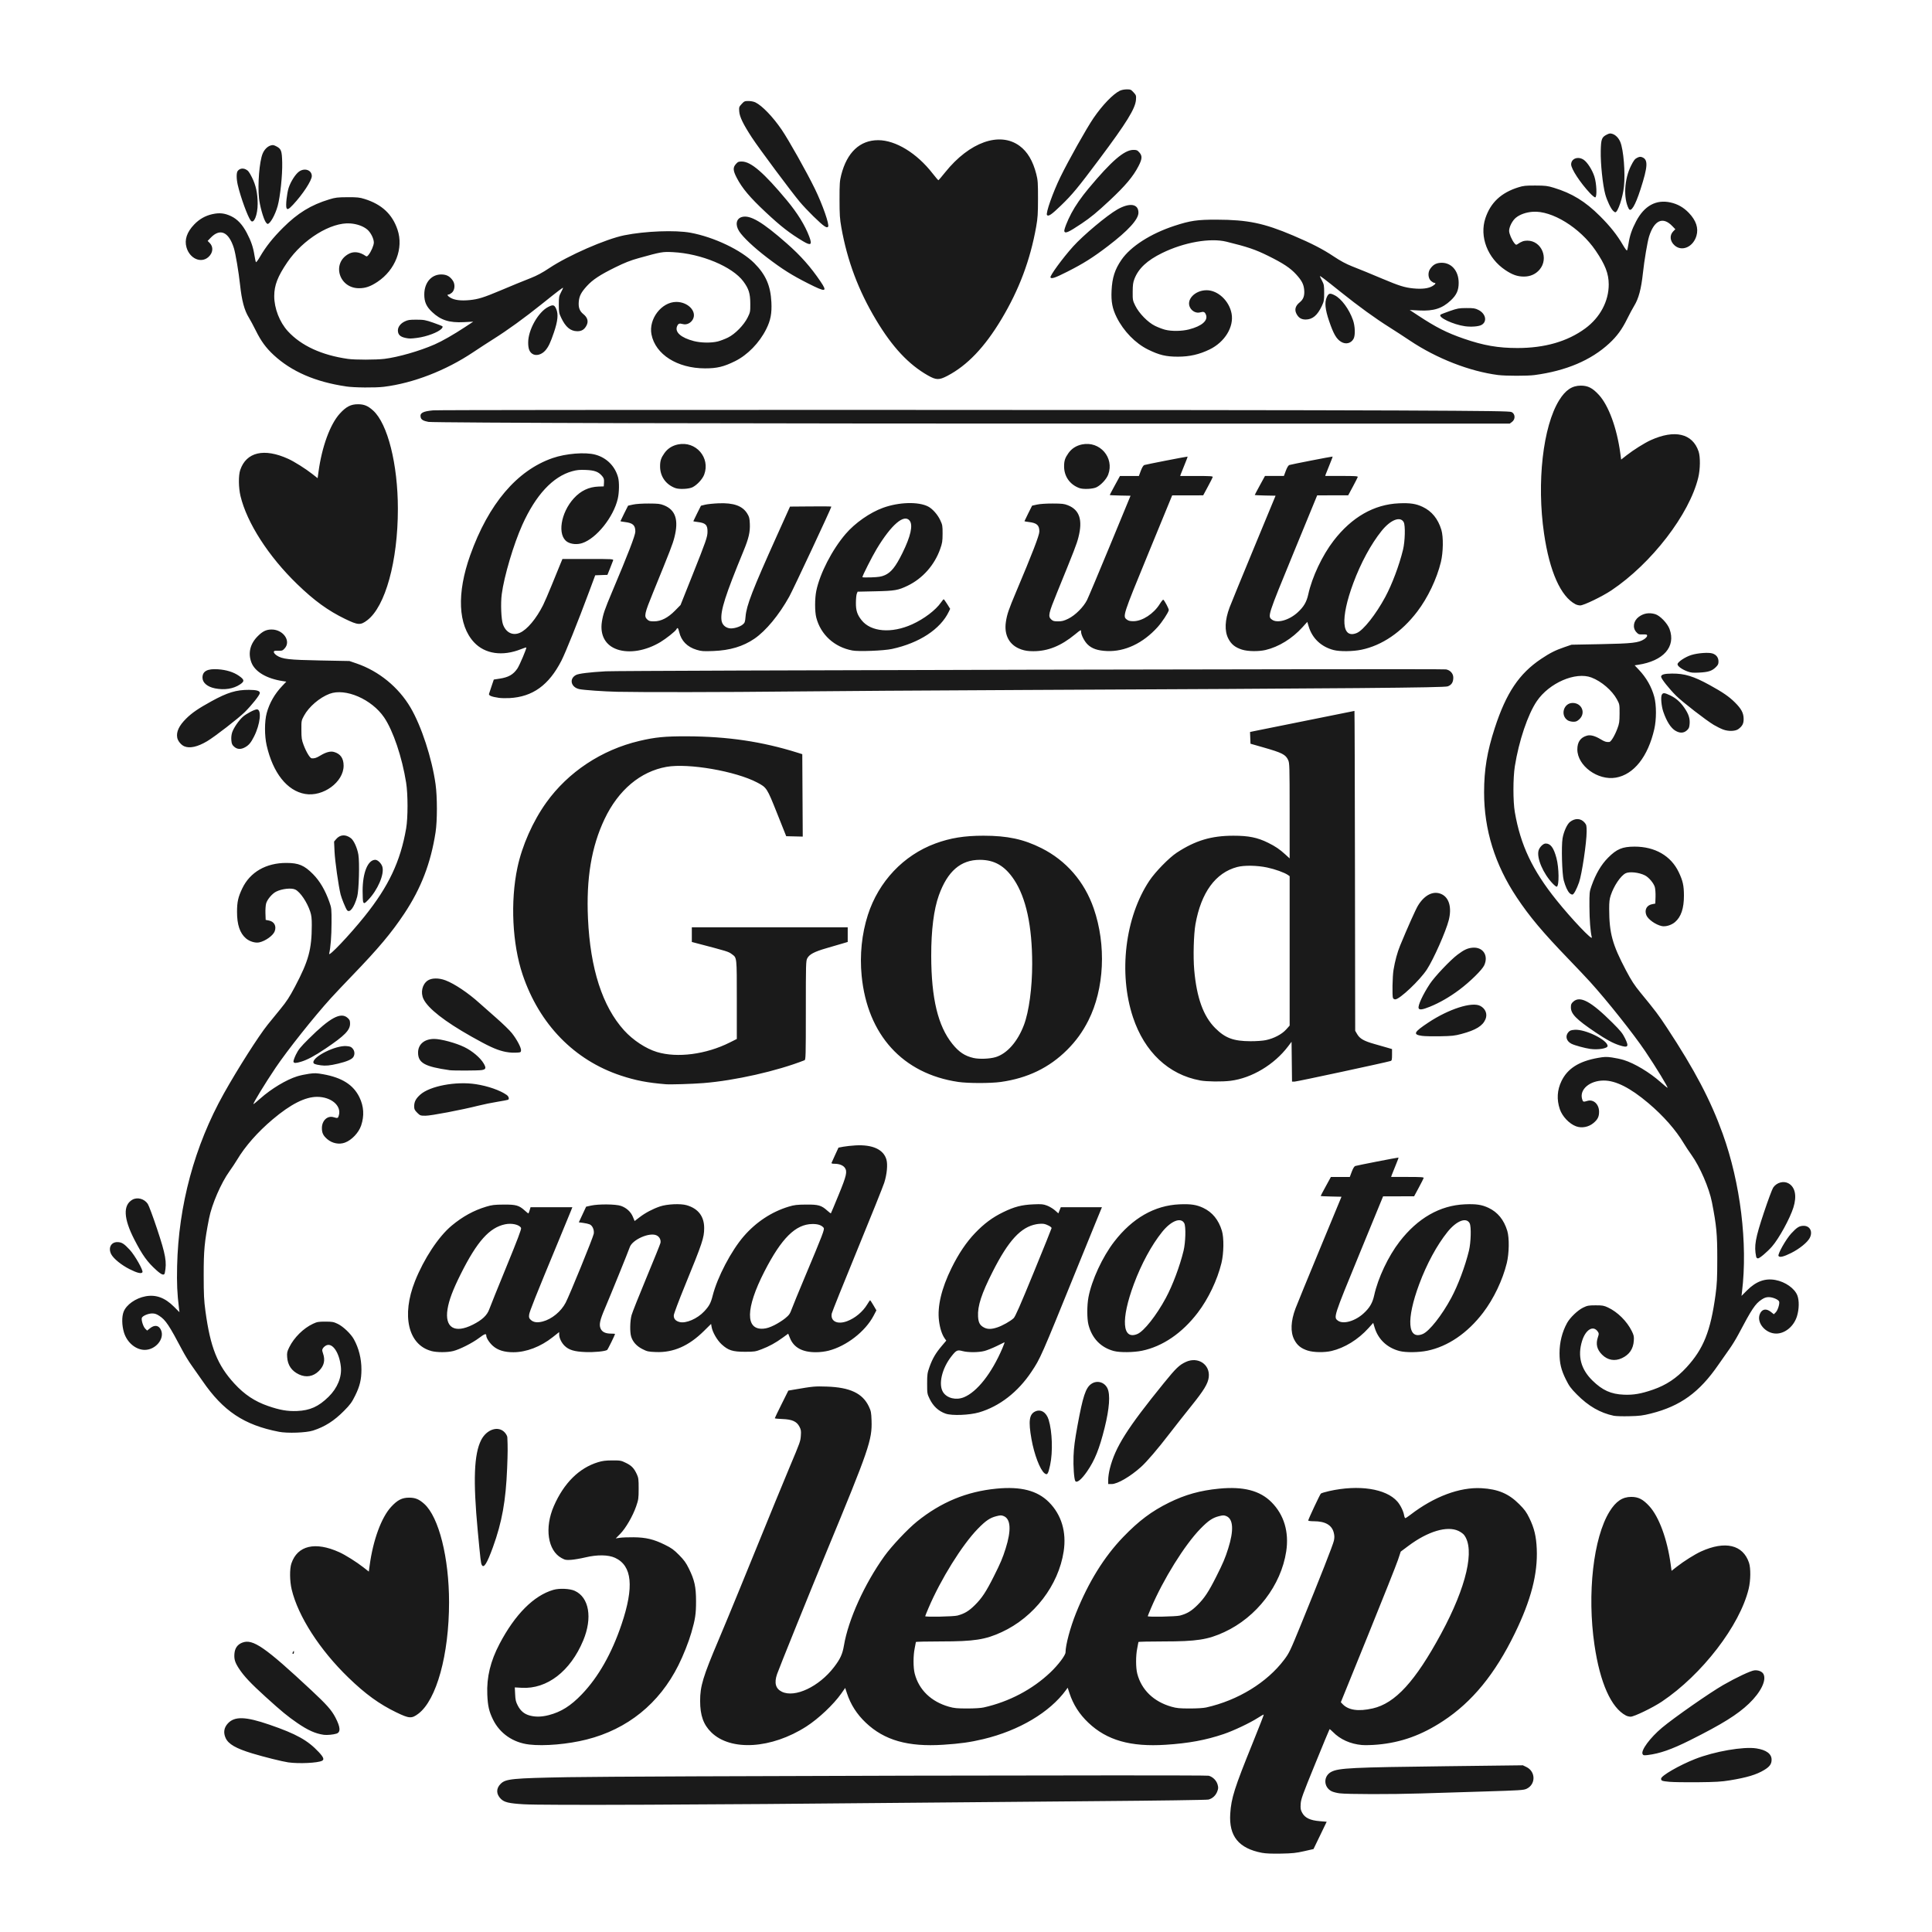<?xml version="1.0" encoding="UTF-8" standalone="no"?>
<svg
   xmlns:dc="http://purl.org/dc/elements/1.1/"
   xmlns:cc="http://creativecommons.org/ns#"
   xmlns:rdf="http://www.w3.org/1999/02/22-rdf-syntax-ns#"
   xmlns:svg="http://www.w3.org/2000/svg"
   xmlns="http://www.w3.org/2000/svg"
   id="svg1538"
   version="1.1"
   viewBox="0 0 264.583 264.583"
   height="1000"
   width="1000">
  <defs
     id="defs1532" />
  <g
     transform="translate(0,-32.417)"
     id="layer1">
    <path
       id="path1357"
       d="m 172.831,286.159 c -3.195,-0.607 -4.552,-2.283 -4.351,-5.372 0.14,-2.14 0.57,-3.492 3.088,-9.707 0.85,-2.097 1.526,-3.833 1.503,-3.856 -0.027,-0.023 -0.394,0.184 -0.824,0.46 -1.069,0.688 -3.31,1.749 -4.657,2.205 -2.461,0.833 -4.801,1.266 -7.945,1.469 -4.825,0.312 -8.062,-0.611 -10.6,-3.022 -1.235,-1.174 -2.071,-2.482 -2.588,-4.054 l -0.242,-0.735 -0.224,0.309 c -2.221,3.057 -6.424,5.555 -11.322,6.728 -1.783,0.427 -3.178,0.623 -5.502,0.773 -4.825,0.312 -8.062,-0.611 -10.6,-3.022 -1.231,-1.169 -2.071,-2.483 -2.583,-4.039 l -0.237,-0.72 -0.543,0.773 c -1.045,1.488 -3.11,3.438 -4.773,4.505 -4.781,3.069 -10.361,3.413 -13.023,0.803 -1.079,-1.058 -1.526,-2.317 -1.528,-4.304 -0.002,-2.024 0.39,-3.315 2.551,-8.408 0.644,-1.519 1.912,-4.577 2.817,-6.797 4.821,-11.822 6.02,-14.75 6.897,-16.832 1.453,-3.453 1.47,-3.499 1.529,-4.301 0.047,-0.637 0.018,-0.811 -0.193,-1.218 -0.374,-0.719 -1.004,-1.001 -2.341,-1.048 -0.571,-0.018 -1.037,-0.068 -1.035,-0.106 0.002,-0.041 0.42,-0.906 0.929,-1.928 l 0.926,-1.858 0.743,-0.128 c 2.666,-0.458 2.87,-0.477 4.513,-0.423 3.19,0.105 4.912,0.919 5.77,2.725 0.293,0.618 0.331,0.815 0.37,1.912 0.094,2.662 -0.328,3.893 -6.194,18.055 -2.077,5.016 -6.49,15.933 -6.749,16.696 -0.41,1.208 -0.193,1.989 0.667,2.405 1.783,0.863 5.077,-0.692 7.131,-3.367 0.86,-1.12 1.165,-1.781 1.363,-2.957 0.6,-3.552 2.799,-8.413 5.535,-12.238 0.982,-1.372 3.192,-3.72 4.471,-4.751 3.302,-2.66 6.805,-4.108 10.892,-4.503 3.331,-0.322 5.589,0.261 7.177,1.853 1.716,1.721 2.422,4.075 2.019,6.736 -0.704,4.651 -4.047,9.009 -8.484,11.058 -2.256,1.042 -3.786,1.277 -8.331,1.278 -1.884,0 -3.425,0.036 -3.425,0.08 -5e-5,0.045 -0.073,0.432 -0.163,0.862 -0.21,1.007 -0.209,2.647 0.003,3.466 0.574,2.22 2.244,3.837 4.678,4.53 0.711,0.203 1.105,0.241 2.491,0.243 1.003,10e-4 1.895,-0.054 2.283,-0.141 3.473,-0.78 6.663,-2.459 9.137,-4.809 1.06,-1.007 2.066,-2.34 2.066,-2.738 0,-0.99 0.644,-3.404 1.433,-5.368 1.714,-4.266 3.858,-7.723 6.471,-10.433 2.132,-2.211 3.892,-3.53 6.273,-4.704 2.211,-1.089 4.267,-1.664 6.85,-1.913 3.331,-0.322 5.589,0.261 7.177,1.853 1.716,1.721 2.422,4.075 2.019,6.736 -0.704,4.651 -4.047,9.009 -8.484,11.058 -2.255,1.042 -3.786,1.277 -8.331,1.278 -1.884,0 -3.425,0.036 -3.425,0.08 -9e-5,0.045 -0.074,0.432 -0.163,0.862 -0.21,1.007 -0.208,2.647 0.002,3.466 0.574,2.22 2.244,3.837 4.678,4.53 0.712,0.203 1.104,0.241 2.491,0.243 1.003,0.001 1.895,-0.054 2.283,-0.141 4.34,-0.975 8.322,-3.416 10.674,-6.545 0.68,-0.904 0.823,-1.203 2.262,-4.73 2.703,-6.623 4.419,-10.991 4.541,-11.558 0.089,-0.416 0.087,-0.683 -0.014,-1.087 -0.252,-1.051 -1.163,-1.58 -2.724,-1.58 -0.428,0 -0.777,-0.045 -0.777,-0.098 0,-0.163 1.593,-3.557 1.73,-3.688 0.07,-0.067 0.582,-0.223 1.137,-0.347 4.054,-0.906 7.787,-0.336 9.333,1.426 0.422,0.48 0.836,1.321 0.929,1.883 0.036,0.219 0.112,0.398 0.167,0.398 0.055,0 0.372,-0.208 0.703,-0.463 3.245,-2.495 6.761,-3.809 9.735,-3.638 2.266,0.13 3.72,0.746 5.155,2.184 0.754,0.755 0.99,1.079 1.399,1.918 0.666,1.366 0.935,2.488 1.009,4.209 0.146,3.428 -0.781,7.001 -2.999,11.561 -2.713,5.576 -5.835,9.392 -9.834,12.018 -2.941,1.932 -5.719,2.932 -8.96,3.226 -0.759,0.069 -1.732,0.094 -2.162,0.055 -1.573,-0.141 -2.976,-0.774 -3.955,-1.782 -0.231,-0.237 -0.441,-0.41 -0.467,-0.383 -0.032,0.027 -0.916,2.172 -1.977,4.768 -1.733,4.241 -1.934,4.795 -1.976,5.463 -0.041,0.638 -0.014,0.811 0.209,1.221 0.369,0.688 1.092,1.034 2.38,1.141 l 0.972,0.081 -0.902,1.87 -0.902,1.87 -1.292,0.294 c -1.086,0.247 -1.587,0.3 -3.15,0.33 -1.262,0.023 -2.102,-0.009 -2.617,-0.108 z m 15.145,-19.773 c 3.095,-0.701 5.834,-3.689 9.379,-10.236 3.482,-6.43 4.674,-11.584 3.132,-13.544 -0.125,-0.158 -0.469,-0.4 -0.766,-0.539 -1.552,-0.723 -4.177,0.064 -6.834,2.048 l -1.06,0.791 -0.381,1.147 c -0.209,0.631 -2.055,5.272 -4.101,10.314 l -3.721,9.167 0.237,0.252 c 0.788,0.839 2.167,1.04 4.114,0.599 z m -56.865,-12.718 c 0.982,-0.265 1.575,-0.621 2.401,-1.441 0.961,-0.955 1.528,-1.814 2.582,-3.912 0.931,-1.852 1.205,-2.499 1.631,-3.846 0.783,-2.479 0.694,-4.023 -0.256,-4.42 -0.329,-0.137 -0.447,-0.136 -1.025,0.009 -0.88,0.226 -1.454,0.616 -2.533,1.723 -2.156,2.213 -5.086,6.923 -6.769,10.883 -0.24,0.567 -0.438,1.056 -0.438,1.089 0,0.131 3.885,0.054 4.407,-0.087 z m 30.478,0 c 0.983,-0.265 1.575,-0.621 2.401,-1.441 0.961,-0.955 1.528,-1.814 2.583,-3.912 0.931,-1.852 1.205,-2.499 1.631,-3.846 0.783,-2.479 0.693,-4.023 -0.256,-4.42 -0.329,-0.137 -0.447,-0.136 -1.025,0.009 -0.88,0.226 -1.454,0.616 -2.533,1.723 -2.156,2.213 -5.086,6.923 -6.769,10.883 -0.241,0.567 -0.438,1.056 -0.438,1.089 0,0.131 3.885,0.054 4.407,-0.087 z m -89.862,25.842 c -2.019,-0.12 -2.664,-0.272 -3.132,-0.737 -0.659,-0.655 -0.673,-1.428 -0.032,-2.063 0.687,-0.687 1.552,-0.772 9.243,-0.912 8.397,-0.152 87.245,-0.332 87.724,-0.199 0.56,0.155 1.059,0.65 1.215,1.205 0.116,0.414 0.109,0.545 -0.046,0.954 -0.213,0.558 -0.658,0.966 -1.206,1.105 -0.225,0.057 -6.828,0.15 -15.367,0.217 -8.236,0.065 -19.681,0.164 -25.434,0.221 -28.182,0.278 -50.314,0.366 -52.959,0.208 z m 111.741,-1.499 c -0.408,-0.052 -0.909,-0.182 -1.115,-0.288 -1.121,-0.578 -1.133,-2.093 -0.023,-2.66 1.026,-0.524 2.806,-0.61 15.749,-0.766 l 10.473,-0.126 0.488,0.236 c 1.274,0.617 1.298,2.364 0.041,2.971 -0.416,0.201 -0.827,0.227 -5.81,0.38 -2.95,0.09 -6.875,0.211 -8.723,0.269 -4,0.126 -10.042,0.117 -11.081,-0.018 z m 45.162,-1.578 c -1.04,-0.099 -1.146,-0.139 -1.146,-0.433 0,-0.399 2.493,-1.838 4.66,-2.691 2.645,-1.041 6.615,-1.728 8.384,-1.453 1.371,0.213 2.089,0.747 2.089,1.551 0,0.587 -0.265,0.954 -1.015,1.408 -1.061,0.641 -2.36,1.032 -4.719,1.419 -1.127,0.185 -1.928,0.232 -4.354,0.256 -1.635,0.018 -3.39,-0.009 -3.898,-0.057 z M 39.463,273.767 c -0.814,-0.117 -3.304,-0.737 -4.913,-1.224 -2.235,-0.676 -3.271,-1.274 -3.649,-2.105 -0.337,-0.742 -0.231,-1.429 0.311,-2.009 0.928,-0.993 2.419,-0.945 5.701,0.184 3.655,1.257 5.229,2.131 6.734,3.74 0.663,0.709 0.786,1.028 0.461,1.197 -0.588,0.306 -3.187,0.428 -4.646,0.218 z m 185.485,-1.132 c -0.263,-0.491 1.028,-2.241 2.663,-3.612 1.634,-1.369 6.531,-4.786 8.38,-5.848 1.793,-1.029 3.742,-1.946 4.261,-2.005 0.526,-0.059 1.064,0.155 1.246,0.496 0.452,0.845 -0.352,2.493 -1.976,4.05 -1.582,1.516 -3.687,2.825 -8.087,5.026 -2.498,1.25 -4.143,1.825 -5.776,2.022 -0.526,0.064 -0.617,0.047 -0.711,-0.128 z M 72.471,271.325 c -2.203,-0.257 -4.019,-1.51 -4.954,-3.418 -0.547,-1.117 -0.718,-1.866 -0.783,-3.431 -0.099,-2.377 0.428,-4.555 1.677,-6.936 2.118,-4.035 4.688,-6.615 7.365,-7.394 0.824,-0.24 2.251,-0.178 2.926,0.127 1.979,0.892 2.461,3.704 1.167,6.807 -1.758,4.215 -4.953,6.674 -8.415,6.477 l -0.954,-0.054 0.047,0.935 c 0.032,0.773 0.099,1.041 0.357,1.543 0.385,0.748 0.898,1.176 1.65,1.376 0.793,0.211 1.614,0.193 2.592,-0.057 1.691,-0.433 3.015,-1.266 4.539,-2.857 2.26,-2.36 4.088,-5.58 5.437,-9.58 1.734,-5.14 1.453,-8.02 -0.889,-9.105 -0.916,-0.424 -2.422,-0.449 -4.043,-0.065 -0.672,0.159 -1.564,0.312 -1.983,0.34 -0.686,0.046 -0.816,0.023 -1.309,-0.247 -1.89,-1.029 -2.349,-4.145 -1.048,-7.122 1.373,-3.142 3.449,-5.204 6.039,-5.999 0.622,-0.191 1.053,-0.245 1.967,-0.247 1.113,-0.002 1.205,0.014 1.884,0.348 0.765,0.377 1.094,0.724 1.482,1.566 0.214,0.465 0.242,0.689 0.24,1.959 -0.002,1.339 -0.027,1.499 -0.344,2.421 -0.465,1.337 -1.422,2.988 -2.179,3.759 l -0.614,0.625 0.561,-0.084 c 0.309,-0.046 1.158,-0.077 1.888,-0.07 1.685,0.018 2.746,0.271 4.248,1.011 0.947,0.466 1.244,0.68 1.972,1.415 0.69,0.698 0.952,1.061 1.349,1.868 0.774,1.574 0.975,2.489 0.978,4.453 0.003,1.737 -0.106,2.466 -0.645,4.325 -0.372,1.284 -1.097,3.108 -1.775,4.465 -2.614,5.233 -6.966,8.749 -12.577,10.163 -2.552,0.643 -5.783,0.924 -7.852,0.683 z m -28.123,-1.33 c -1.147,-0.159 -2.179,-0.62 -3.653,-1.633 -1.317,-0.905 -2.122,-1.568 -4.326,-3.566 -2.039,-1.848 -2.985,-2.855 -3.663,-3.902 -0.527,-0.815 -0.657,-1.241 -0.604,-1.984 0.059,-0.78 0.413,-1.284 1.091,-1.543 1.429,-0.546 3.093,0.604 9.436,6.522 2.108,1.967 2.771,2.716 3.302,3.73 0.699,1.336 0.743,2.026 0.142,2.218 -0.428,0.137 -1.302,0.217 -1.726,0.159 z m 9.938,-3.068 c -2.359,-1.144 -4.234,-2.504 -6.582,-4.777 -3.925,-3.798 -6.879,-8.39 -7.758,-12.057 -0.274,-1.144 -0.294,-2.811 -0.041,-3.562 0.828,-2.466 3.269,-3.038 6.568,-1.539 0.837,0.38 2.363,1.339 3.292,2.068 l 0.743,0.583 0.122,-0.892 c 0.468,-3.439 1.598,-6.513 2.925,-7.961 0.869,-0.948 1.498,-1.272 2.476,-1.272 0.842,0 1.362,0.215 2.076,0.86 1.993,1.8 3.391,7.354 3.391,13.47 0,7.157 -1.713,13.377 -4.203,15.257 -0.919,0.694 -1.249,0.674 -3.008,-0.179 z m 168.383,0.427 c -2.024,-1.055 -3.551,-4.48 -4.31,-9.664 -1.026,-7.003 -0.154,-14.694 2.07,-18.28 0.863,-1.391 1.764,-1.998 2.966,-1.997 0.977,0 1.607,0.324 2.476,1.272 1.327,1.449 2.457,4.522 2.925,7.961 l 0.122,0.892 0.743,-0.583 c 0.93,-0.73 2.455,-1.688 3.292,-2.068 3.298,-1.499 5.739,-0.927 6.568,1.539 0.252,0.751 0.233,2.417 -0.041,3.562 -1.206,5.033 -6.396,11.777 -11.897,15.461 -1.241,0.831 -3.793,2.065 -4.27,2.064 -0.188,0 -0.477,-0.071 -0.643,-0.158 z M 40.049,258.831 c 8.59e-4,-0.045 0.047,-0.151 0.105,-0.239 0.083,-0.129 0.103,-0.113 0.104,0.08 8.13e-4,0.132 -0.047,0.239 -0.104,0.239 -0.059,0 -0.105,-0.036 -0.105,-0.08 z m 25.928,-12.106 c -0.127,-0.245 -0.173,-0.635 -0.555,-4.699 -0.645,-6.853 -0.509,-10.465 0.468,-12.393 0.751,-1.481 2.355,-2.003 3.229,-1.049 0.199,0.217 0.351,0.501 0.359,0.67 0.063,1.348 0.059,2.091 -0.027,4.223 -0.181,4.491 -0.703,7.395 -1.946,10.823 -0.814,2.245 -1.258,2.949 -1.527,2.425 z M 151.766,235.036 c 0,-0.339 0.101,-1.015 0.224,-1.501 0.744,-2.942 2.362,-5.503 7.406,-11.719 1.652,-2.036 2.097,-2.464 2.994,-2.882 1.667,-0.776 3.352,0.34 3.146,2.083 -0.104,0.881 -0.653,1.788 -2.382,3.936 -0.905,1.125 -2.243,2.823 -2.973,3.773 -1.638,2.133 -3.12,3.866 -3.927,4.591 -1.461,1.313 -3.22,2.337 -4.016,2.337 h -0.472 z m -4.508,0.201 c -0.169,-0.274 -0.292,-2.015 -0.24,-3.404 0.047,-1.192 0.169,-2.145 0.545,-4.197 0.732,-3.986 1.114,-5.146 1.872,-5.685 0.773,-0.55 1.806,-0.277 2.225,0.588 0.411,0.85 0.275,2.765 -0.385,5.416 -0.718,2.881 -1.344,4.438 -2.404,5.975 -0.762,1.105 -1.412,1.632 -1.613,1.308 z m -4.218,-1.062 c -0.611,-0.481 -1.411,-2.579 -1.783,-4.681 -0.435,-2.454 -0.309,-3.391 0.506,-3.778 0.765,-0.363 1.532,0.107 1.847,1.133 0.497,1.614 0.588,4.424 0.203,6.201 -0.273,1.259 -0.389,1.427 -0.774,1.124 z M 38.189,228.494 c -4.757,-0.922 -7.621,-2.828 -10.46,-6.964 -0.461,-0.672 -1.129,-1.623 -1.484,-2.114 -0.355,-0.491 -0.913,-1.399 -1.24,-2.018 -1.849,-3.503 -2.312,-4.198 -3.175,-4.77 -0.383,-0.254 -0.628,-0.338 -0.988,-0.338 -0.554,0 -1.351,0.347 -1.422,0.619 -0.083,0.317 0.198,1.195 0.47,1.467 l 0.259,0.259 0.406,-0.323 c 0.641,-0.509 1.223,-0.4 1.508,0.283 0.494,1.182 -0.762,2.688 -2.24,2.685 -1.223,-0.002 -2.42,-1.002 -2.842,-2.374 -0.297,-0.966 -0.319,-2.155 -0.053,-2.845 0.374,-0.968 1.648,-1.867 3.006,-2.119 1.419,-0.264 2.653,0.188 3.888,1.423 l 0.755,0.755 -0.07,-0.578 c -0.245,-2.016 -0.303,-3.358 -0.251,-5.729 0.187,-8.337 2.389,-16.475 6.393,-23.629 1.895,-3.385 4.768,-7.899 6.017,-9.451 0.376,-0.467 1.159,-1.429 1.74,-2.137 0.842,-1.026 1.246,-1.646 1.987,-3.05 1.876,-3.554 2.298,-5.098 2.306,-8.435 0.002,-0.935 -0.047,-1.343 -0.217,-1.858 -0.433,-1.296 -1.347,-2.654 -2.023,-3.004 -0.522,-0.27 -1.842,-0.13 -2.655,0.281 -0.534,0.27 -1.208,1.069 -1.358,1.61 -0.069,0.248 -0.112,0.857 -0.094,1.352 l 0.032,0.9 0.448,0.089 c 0.73,0.144 1.057,0.765 0.782,1.486 -0.22,0.576 -1.268,1.325 -2.111,1.507 -0.535,0.116 -1.325,-0.122 -1.822,-0.548 -0.832,-0.713 -1.226,-1.887 -1.22,-3.644 0.003,-1.354 0.15,-2.007 0.71,-3.186 1.068,-2.245 3.258,-3.51 6.063,-3.502 1.668,0.004 2.439,0.33 3.628,1.53 0.934,0.942 1.677,2.207 2.249,3.831 0.29,0.822 0.299,0.916 0.292,2.867 -0.004,1.793 -0.132,3.412 -0.325,4.195 -0.133,0.54 2.773,-2.52 4.842,-5.097 3.301,-4.112 4.923,-7.543 5.701,-12.058 0.253,-1.465 0.251,-4.669 -0.002,-6.261 -0.555,-3.489 -1.78,-7.12 -3.014,-8.934 -1.699,-2.497 -5.305,-4.057 -7.475,-3.234 -1.368,0.519 -2.831,1.773 -3.494,2.995 -0.362,0.667 -0.367,0.694 -0.361,1.951 0.004,1.129 0.041,1.364 0.302,2.06 0.37,0.978 0.875,1.812 1.108,1.829 0.405,0.023 0.631,-0.047 1.186,-0.38 0.763,-0.463 1.38,-0.627 1.857,-0.495 0.892,0.247 1.329,0.867 1.329,1.888 -2.71e-4,2.239 -2.809,4.294 -5.281,3.864 -2.459,-0.428 -4.395,-2.874 -5.257,-6.641 -0.302,-1.322 -0.301,-3.291 0.003,-4.422 0.37,-1.374 1.084,-2.627 2.119,-3.718 l 0.569,-0.6 -0.458,-0.069 c -2.245,-0.336 -3.851,-1.289 -4.33,-2.57 -0.48,-1.283 -0.166,-2.551 0.89,-3.6 0.671,-0.666 1.16,-0.898 1.891,-0.898 1.587,0 2.683,1.576 1.791,2.574 -0.285,0.318 -0.359,0.346 -0.903,0.333 -0.513,-0.014 -0.592,0.018 -0.592,0.184 0,0.112 0.177,0.315 0.406,0.467 0.754,0.498 1.632,0.599 5.966,0.681 l 3.982,0.076 0.979,0.335 c 3.054,1.045 5.758,3.257 7.397,6.053 1.489,2.54 2.924,6.937 3.42,10.483 0.243,1.738 0.243,5.011 -2.71e-4,6.584 -0.653,4.222 -1.987,7.687 -4.293,11.151 -1.755,2.636 -3.545,4.767 -7.095,8.447 -1.101,1.141 -2.434,2.551 -2.961,3.133 -2.316,2.554 -5.934,7.108 -7.548,9.501 -1.46,2.166 -3.182,4.993 -3.038,4.99 0.041,-9.9e-4 0.459,-0.342 0.926,-0.758 1.502,-1.338 3.58,-2.588 5.068,-3.047 0.392,-0.121 1.116,-0.277 1.608,-0.345 0.769,-0.108 1.042,-0.099 1.94,0.063 2.586,0.466 4.135,1.449 4.966,3.153 0.604,1.239 0.683,2.541 0.235,3.869 -0.334,0.988 -1.294,2.001 -2.221,2.342 -0.79,0.291 -1.738,0.107 -2.413,-0.471 -0.559,-0.478 -0.74,-0.85 -0.74,-1.521 0,-1.028 0.761,-1.74 1.594,-1.49 0.578,0.173 0.617,0.157 0.736,-0.283 0.351,-1.304 -1.061,-2.494 -2.967,-2.503 -1.648,-0.005 -3.63,0.995 -6.109,3.088 -2.057,1.737 -3.775,3.691 -4.881,5.551 -0.226,0.38 -0.687,1.075 -1.026,1.546 -1.155,1.605 -2.424,4.534 -2.802,6.472 -0.627,3.21 -0.736,4.357 -0.733,7.752 0.002,2.69 0.041,3.457 0.238,4.927 0.675,4.98 1.642,7.403 3.965,9.933 1.374,1.497 2.786,2.437 4.608,3.067 1.623,0.561 2.659,0.74 3.973,0.687 1.771,-0.072 2.943,-0.6 4.313,-1.941 1.223,-1.198 1.844,-2.722 1.686,-4.142 -0.211,-1.909 -1.124,-3.265 -1.963,-2.918 -0.166,0.069 -0.378,0.24 -0.471,0.382 -0.152,0.232 -0.153,0.302 -0.004,0.736 0.32,0.942 0.144,1.689 -0.566,2.398 -0.764,0.764 -1.743,0.936 -2.723,0.478 -1.013,-0.474 -1.551,-1.261 -1.626,-2.382 -0.041,-0.583 -0.003,-0.752 0.28,-1.327 0.664,-1.347 1.944,-2.614 3.261,-3.23 0.562,-0.263 0.754,-0.296 1.696,-0.294 0.953,0.001 1.127,0.036 1.699,0.311 0.742,0.359 1.792,1.361 2.201,2.102 0.677,1.224 1.039,2.672 1.036,4.149 -0.002,1.365 -0.222,2.282 -0.852,3.557 -0.463,0.937 -0.681,1.237 -1.516,2.082 -1.372,1.389 -2.64,2.197 -4.267,2.719 -0.942,0.302 -3.5,0.393 -4.673,0.166 z M 221.014,226.306 c -1.879,-0.396 -3.488,-1.324 -5.072,-2.927 -0.834,-0.845 -1.053,-1.145 -1.516,-2.082 -0.63,-1.275 -0.85,-2.192 -0.852,-3.557 -0.002,-1.477 0.359,-2.925 1.036,-4.149 0.41,-0.74 1.459,-1.742 2.201,-2.102 0.572,-0.277 0.746,-0.309 1.699,-0.311 0.942,-0.001 1.134,0.032 1.696,0.294 1.317,0.615 2.596,1.883 3.261,3.23 0.284,0.576 0.32,0.745 0.28,1.327 -0.076,1.121 -0.613,1.908 -1.626,2.382 -0.979,0.458 -1.958,0.286 -2.723,-0.478 -0.709,-0.71 -0.886,-1.457 -0.566,-2.399 0.147,-0.434 0.147,-0.504 -0.005,-0.736 -0.615,-0.938 -1.677,-0.319 -2.166,1.262 -0.638,2.063 -0.166,3.864 1.419,5.416 1.37,1.341 2.542,1.869 4.313,1.941 1.314,0.053 2.35,-0.126 3.973,-0.687 1.822,-0.63 3.234,-1.57 4.608,-3.067 2.323,-2.531 3.29,-4.953 3.965,-9.933 0.199,-1.47 0.236,-2.238 0.238,-4.927 0.002,-3.396 -0.106,-4.543 -0.733,-7.752 -0.379,-1.938 -1.647,-4.867 -2.802,-6.472 -0.339,-0.471 -0.801,-1.166 -1.026,-1.546 -1.106,-1.86 -2.824,-3.814 -4.881,-5.551 -2.479,-2.093 -4.462,-3.095 -6.109,-3.088 -1.909,0.005 -3.326,1.207 -2.966,2.509 0.12,0.434 0.16,0.449 0.735,0.277 0.833,-0.25 1.594,0.462 1.594,1.49 0,0.671 -0.18,1.042 -0.74,1.521 -0.674,0.577 -1.623,0.762 -2.413,0.471 -0.927,-0.342 -1.887,-1.354 -2.221,-2.342 -0.448,-1.328 -0.37,-2.63 0.234,-3.869 0.83,-1.704 2.379,-2.687 4.966,-3.153 0.898,-0.161 1.171,-0.171 1.94,-0.063 0.492,0.069 1.216,0.225 1.608,0.345 1.487,0.459 3.565,1.708 5.068,3.047 0.467,0.416 0.884,0.757 0.926,0.758 0.144,0.002 -1.578,-2.824 -3.038,-4.99 -1.614,-2.393 -5.232,-6.947 -7.548,-9.501 -0.528,-0.582 -1.86,-1.992 -2.961,-3.133 -3.55,-3.679 -5.34,-5.811 -7.095,-8.447 -2.99,-4.491 -4.475,-9.27 -4.472,-14.39 0.001,-3.112 0.413,-5.585 1.464,-8.814 1.567,-4.809 3.339,-7.448 6.356,-9.466 1.208,-0.808 1.945,-1.18 3.176,-1.601 l 0.979,-0.335 3.982,-0.076 c 4.334,-0.083 5.212,-0.183 5.966,-0.681 0.23,-0.152 0.406,-0.355 0.406,-0.467 0,-0.171 -0.08,-0.196 -0.592,-0.184 -0.543,0.018 -0.618,-0.018 -0.903,-0.333 -0.537,-0.6 -0.379,-1.532 0.353,-2.075 0.662,-0.491 1.41,-0.615 2.245,-0.37 0.651,0.191 1.666,1.24 1.96,2.026 0.906,2.425 -0.82,4.39 -4.316,4.913 l -0.458,0.069 0.569,0.6 c 1.034,1.09 1.749,2.344 2.119,3.718 0.305,1.131 0.306,3.1 0.002,4.422 -0.862,3.766 -2.799,6.213 -5.257,6.641 -2.472,0.43 -5.28,-1.624 -5.281,-3.864 0,-1.021 0.437,-1.642 1.329,-1.888 0.477,-0.132 1.094,0.036 1.857,0.495 0.554,0.336 0.78,0.409 1.186,0.38 0.233,-0.018 0.738,-0.85 1.108,-1.829 0.263,-0.696 0.297,-0.931 0.303,-2.06 0.004,-1.257 0.001,-1.284 -0.361,-1.951 -0.663,-1.223 -2.126,-2.477 -3.494,-2.995 -2.171,-0.823 -5.776,0.737 -7.475,3.234 -1.234,1.814 -2.459,5.444 -3.014,8.934 -0.253,1.592 -0.254,4.796 -0.001,6.261 0.778,4.515 2.4,7.946 5.701,12.058 2.069,2.578 4.975,5.637 4.842,5.097 -0.193,-0.782 -0.319,-2.402 -0.325,-4.195 -0.009,-1.951 0.002,-2.046 0.292,-2.867 0.573,-1.623 1.315,-2.888 2.249,-3.831 1.189,-1.2 1.96,-1.525 3.628,-1.53 2.805,-0.005 4.995,1.256 6.063,3.502 0.561,1.179 0.706,1.832 0.71,3.186 0.005,1.757 -0.388,2.931 -1.22,3.644 -0.497,0.426 -1.288,0.663 -1.822,0.548 -0.844,-0.183 -1.892,-0.931 -2.111,-1.507 -0.274,-0.721 0.053,-1.343 0.782,-1.486 l 0.448,-0.089 0.032,-0.9 c 0.018,-0.495 -0.027,-1.103 -0.094,-1.352 -0.151,-0.541 -0.824,-1.34 -1.358,-1.61 -0.813,-0.411 -2.133,-0.551 -2.655,-0.281 -0.676,0.349 -1.59,1.707 -2.023,3.004 -0.172,0.516 -0.22,0.923 -0.218,1.858 0.009,3.337 0.43,4.881 2.306,8.435 0.741,1.404 1.145,2.024 1.987,3.05 2.083,2.538 2.44,3.011 3.613,4.792 3.795,5.761 5.979,9.912 7.639,14.519 2.436,6.759 3.449,15.039 2.648,21.635 l -0.07,0.578 0.755,-0.755 c 1.235,-1.235 2.469,-1.686 3.888,-1.423 1.358,0.252 2.633,1.151 3.006,2.119 0.266,0.69 0.245,1.879 -0.053,2.845 -0.422,1.372 -1.619,2.372 -2.842,2.374 -1.478,0.002 -2.735,-1.502 -2.24,-2.685 0.286,-0.683 0.867,-0.792 1.508,-0.283 l 0.406,0.323 0.259,-0.259 c 0.272,-0.272 0.553,-1.149 0.47,-1.467 -0.071,-0.272 -0.868,-0.619 -1.422,-0.619 -0.361,0 -0.605,0.084 -0.989,0.338 -0.864,0.572 -1.326,1.267 -3.175,4.771 -0.327,0.619 -0.884,1.527 -1.24,2.018 -0.355,0.491 -1.023,1.442 -1.484,2.114 -2.61,3.801 -5.209,5.682 -9.255,6.699 -1.122,0.282 -1.55,0.335 -2.958,0.368 -0.905,0.023 -1.858,-0.005 -2.116,-0.061 z m -91.514,-0.293 c -0.989,-0.355 -1.702,-1.017 -2.197,-2.041 -0.322,-0.665 -0.334,-0.74 -0.334,-2.071 0,-1.278 0.027,-1.449 0.333,-2.311 0.4,-1.118 0.839,-1.868 1.667,-2.846 l 0.62,-0.732 -0.216,-0.303 c -0.372,-0.523 -0.649,-1.378 -0.779,-2.406 -0.248,-1.967 0.336,-4.432 1.712,-7.226 0.968,-1.964 2.029,-3.542 3.218,-4.786 1.242,-1.3 2.386,-2.15 3.853,-2.865 1.532,-0.747 2.54,-1.009 4.142,-1.077 1.125,-0.048 1.345,-0.027 1.874,0.173 0.33,0.125 0.813,0.415 1.074,0.644 l 0.474,0.417 0.166,-0.421 0.166,-0.421 h 2.817 2.817 l -0.905,2.204 c -0.497,1.212 -1.661,4.067 -2.585,6.345 -4.873,12.01 -4.929,12.137 -6.167,13.995 -1.85,2.775 -4.377,4.734 -7.164,5.552 -1.312,0.385 -3.741,0.478 -4.584,0.175 z m 2.489,-2.237 c 1.815,-0.737 3.81,-3.27 5.278,-6.701 0.206,-0.48 0.338,-0.857 0.294,-0.837 -0.041,0.018 -0.533,0.259 -1.088,0.531 -0.555,0.272 -1.303,0.57 -1.661,0.663 -0.813,0.21 -2.242,0.215 -3.009,0.009 -0.702,-0.187 -0.839,-0.122 -1.498,0.711 -1.323,1.674 -1.833,3.891 -1.136,4.944 0.536,0.81 1.766,1.106 2.819,0.678 z m 4.585,-9.572 c 0.719,-0.242 1.804,-0.853 2.239,-1.262 0.226,-0.211 0.903,-1.754 2.749,-6.26 1.348,-3.289 2.451,-6.026 2.451,-6.081 0,-0.161 -0.635,-0.504 -1.068,-0.577 -0.218,-0.036 -0.676,-0.014 -1.018,0.047 -2.123,0.388 -3.812,2.218 -5.964,6.459 -1.557,3.07 -2.102,4.738 -2.021,6.187 0.047,0.839 0.256,1.214 0.839,1.512 0.475,0.243 1.022,0.235 1.792,-0.027 z m -77.515,3.226 c -3.158,-0.849 -4.095,-4.857 -2.232,-9.549 1.222,-3.077 3.22,-6.107 5.016,-7.605 1.5,-1.251 3.02,-2.088 4.723,-2.602 0.805,-0.243 1.137,-0.283 2.42,-0.292 1.682,-0.014 2.095,0.105 2.893,0.827 0.233,0.211 0.447,0.384 0.475,0.384 0.027,0 0.107,-0.191 0.177,-0.425 l 0.127,-0.425 h 2.862 2.862 l -0.176,0.451 c -0.097,0.248 -0.879,2.148 -1.739,4.221 -3.178,7.666 -3.956,9.621 -4.006,10.055 -0.041,0.379 -0.004,0.483 0.229,0.703 0.371,0.344 0.893,0.414 1.634,0.221 1.238,-0.322 2.503,-1.358 3.139,-2.571 0.546,-1.041 3.771,-8.955 3.85,-9.448 0.086,-0.533 -0.179,-1.126 -0.574,-1.289 -0.157,-0.065 -0.552,-0.152 -0.878,-0.196 l -0.593,-0.078 0.5,-1.071 0.5,-1.071 0.677,-0.151 c 1.012,-0.225 3.398,-0.202 4.087,0.041 0.761,0.266 1.352,0.806 1.64,1.5 l 0.238,0.576 0.688,-0.527 c 0.788,-0.604 1.799,-1.137 2.789,-1.472 0.972,-0.328 2.807,-0.412 3.65,-0.167 1.582,0.46 2.401,1.529 2.397,3.132 -0.003,1.326 -0.231,2.01 -2.616,7.837 -0.861,2.104 -1.537,3.904 -1.545,4.114 -0.018,0.468 0.238,0.765 0.784,0.912 0.869,0.234 2.444,-0.446 3.39,-1.463 0.679,-0.73 0.897,-1.136 1.154,-2.153 0.638,-2.522 2.548,-6.163 4.275,-8.149 1.683,-1.934 3.803,-3.329 6.133,-4.034 0.772,-0.234 1.118,-0.274 2.389,-0.284 1.689,-0.014 2.094,0.104 2.91,0.841 0.243,0.219 0.459,0.38 0.481,0.357 0.027,-0.023 0.498,-1.159 1.059,-2.524 1.085,-2.641 1.212,-3.197 0.847,-3.718 -0.231,-0.33 -0.772,-0.543 -1.375,-0.543 -0.351,0 -0.478,-0.036 -0.44,-0.132 0.032,-0.073 0.254,-0.571 0.5,-1.106 l 0.448,-0.973 0.653,-0.124 c 0.359,-0.068 1.112,-0.15 1.674,-0.182 2.344,-0.134 3.852,0.56 4.241,1.95 0.192,0.687 0.064,2.026 -0.303,3.169 -0.169,0.526 -1.84,4.689 -3.714,9.252 -1.874,4.563 -3.437,8.458 -3.474,8.656 -0.199,1.062 0.774,1.544 2.109,1.044 1.091,-0.408 2.153,-1.296 2.757,-2.306 0.184,-0.306 0.358,-0.557 0.389,-0.555 0.032,0.001 0.236,0.312 0.458,0.692 l 0.403,0.69 -0.389,0.74 c -1.13,2.15 -3.713,4.155 -6.159,4.781 -0.513,0.131 -1.174,0.211 -1.751,0.211 -1.847,0 -3.014,-0.638 -3.536,-1.934 l -0.245,-0.606 -0.735,0.536 c -0.984,0.718 -1.863,1.2 -2.93,1.606 -0.83,0.316 -0.971,0.337 -2.266,0.337 -1.676,-5e-5 -2.281,-0.193 -3.182,-1.016 -0.624,-0.57 -1.257,-1.671 -1.378,-2.395 l -0.068,-0.405 -0.978,0.966 c -2.081,2.056 -4.188,2.98 -6.58,2.886 -1.045,-0.041 -1.202,-0.076 -1.854,-0.409 -0.798,-0.407 -1.324,-0.996 -1.539,-1.722 -0.187,-0.631 -0.157,-2.128 0.06,-2.921 0.1,-0.368 1.019,-2.681 2.042,-5.14 1.023,-2.459 1.885,-4.595 1.915,-4.747 0.082,-0.413 -0.122,-0.828 -0.506,-1.026 -0.951,-0.492 -3.37,0.571 -3.707,1.628 -0.145,0.454 -2.639,6.6 -3.397,8.37 -0.681,1.59 -0.816,2.208 -0.596,2.733 0.202,0.482 0.666,0.711 1.446,0.711 0.294,0 0.535,0.018 0.535,0.046 0,0.136 -0.983,2.135 -1.078,2.195 -0.31,0.191 -1.765,0.33 -2.973,0.284 -1.507,-0.057 -2.264,-0.284 -2.848,-0.852 -0.426,-0.414 -0.742,-1.067 -0.745,-1.54 l -0.003,-0.345 -0.876,0.694 c -1.661,1.315 -3.626,2.068 -5.395,2.068 -1.236,0 -2.132,-0.276 -2.797,-0.862 -0.483,-0.425 -0.914,-1.09 -0.914,-1.411 0,-0.329 -0.221,-0.259 -0.974,0.31 -0.928,0.701 -2.648,1.571 -3.555,1.799 -0.81,0.204 -2.238,0.201 -3.009,-0.004 z m 5.691,-3.601 c 1.283,-0.646 1.966,-1.288 2.258,-2.123 0.122,-0.35 1.173,-2.955 2.334,-5.788 1.564,-3.815 2.086,-5.198 2.016,-5.335 -0.235,-0.457 -1.258,-0.692 -2.181,-0.502 -2.147,0.444 -3.846,2.345 -6.07,6.793 -1.088,2.175 -1.622,3.593 -1.82,4.832 -0.405,2.53 0.974,3.375 3.463,2.123 z m 41.29,0.069 c 0.472,-0.235 1.139,-0.657 1.483,-0.938 0.55,-0.45 0.659,-0.605 0.916,-1.307 0.16,-0.438 0.934,-2.326 1.719,-4.195 2.567,-6.111 2.795,-6.709 2.633,-6.904 -0.297,-0.358 -0.78,-0.518 -1.539,-0.511 -2.298,0.023 -4.227,1.934 -6.572,6.512 -2.583,5.041 -2.631,8.025 -0.127,7.82 0.448,-0.036 0.875,-0.174 1.487,-0.478 z m 46.497,3.538 c -1.789,-0.482 -2.996,-1.733 -3.476,-3.602 -0.211,-0.822 -0.211,-2.649 0.001,-3.767 0.444,-2.34 1.915,-5.516 3.521,-7.601 2.486,-3.228 5.54,-4.974 8.953,-5.119 1.538,-0.065 2.317,0.051 3.235,0.484 1.256,0.591 2.11,1.638 2.568,3.148 0.291,0.959 0.26,3.075 -0.064,4.407 -0.565,2.322 -1.794,4.899 -3.245,6.799 -2.14,2.804 -4.817,4.63 -7.642,5.213 -1.15,0.238 -3.038,0.256 -3.85,0.036 z m 3.224,-2.33 c 0.898,-0.375 2.617,-2.553 3.9,-4.941 0.932,-1.735 1.898,-4.308 2.423,-6.454 0.279,-1.143 0.337,-3.326 0.099,-3.772 -0.46,-0.864 -1.807,-0.336 -3.031,1.188 -1.45,1.805 -2.849,4.385 -3.875,7.149 -1.799,4.844 -1.597,7.699 0.484,6.83 z m 23.375,2.287 c -0.965,-0.308 -1.494,-0.733 -1.898,-1.523 -0.536,-1.047 -0.473,-2.534 0.18,-4.27 0.198,-0.526 1.695,-4.181 3.327,-8.124 l 2.968,-7.168 -1.425,-0.032 c -0.784,-0.014 -1.425,-0.049 -1.425,-0.074 0,-0.027 0.315,-0.62 0.7,-1.324 l 0.7,-1.28 h 1.295 1.295 l 0.262,-0.704 c 0.163,-0.438 0.342,-0.738 0.474,-0.793 0.171,-0.071 5.735,-1.158 5.931,-1.158 0.032,0 -0.15,0.49 -0.4,1.088 -0.251,0.599 -0.49,1.196 -0.532,1.327 l -0.075,0.239 h 2.245 c 1.829,0 2.239,0.027 2.211,0.143 -0.023,0.079 -0.321,0.675 -0.672,1.325 l -0.637,1.182 -2.124,0.004 -2.124,0.004 -3.239,7.883 c -3.556,8.653 -3.563,8.677 -2.952,9.135 0.719,0.539 2.348,0.081 3.52,-0.991 0.829,-0.757 1.222,-1.426 1.45,-2.464 0.521,-2.376 1.921,-5.342 3.472,-7.355 2.486,-3.228 5.54,-4.974 8.953,-5.119 1.538,-0.065 2.317,0.051 3.235,0.484 1.256,0.592 2.11,1.638 2.568,3.148 0.291,0.959 0.26,3.075 -0.064,4.407 -0.565,2.322 -1.794,4.899 -3.245,6.799 -2.14,2.804 -4.817,4.63 -7.642,5.213 -1.18,0.244 -2.956,0.264 -3.806,0.041 -1.695,-0.442 -2.919,-1.595 -3.408,-3.21 l -0.194,-0.644 -0.65,0.72 c -1.415,1.566 -3.255,2.702 -5.071,3.13 -0.938,0.221 -2.435,0.2 -3.201,-0.045 z m 15.706,-2.287 c 0.898,-0.375 2.617,-2.553 3.9,-4.941 0.932,-1.735 1.898,-4.308 2.423,-6.454 0.279,-1.143 0.337,-3.326 0.099,-3.772 -0.46,-0.864 -1.807,-0.336 -3.031,1.188 -1.45,1.805 -2.849,4.385 -3.875,7.149 -1.799,4.844 -1.597,7.699 0.484,6.83 z M 21.455,206.398 c -1.27,-1.133 -1.946,-2.07 -3.064,-4.244 -1.465,-2.848 -1.561,-4.675 -0.284,-5.429 0.682,-0.403 1.647,-0.151 2.128,0.558 0.145,0.213 0.719,1.754 1.274,3.424 1.186,3.563 1.361,4.558 1.061,6.035 -0.079,0.387 -0.41,0.285 -1.115,-0.344 z m -3.699,-0.166 c -1.125,-0.563 -2.213,-1.448 -2.526,-2.052 -0.44,-0.851 -0.032,-1.659 0.828,-1.659 0.594,0 0.922,0.201 1.703,1.044 0.716,0.773 1.891,2.849 1.746,3.083 -0.149,0.241 -0.702,0.11 -1.751,-0.416 z M 240.501,204.511 c -0.3,-1.477 -0.125,-2.472 1.061,-6.035 0.556,-1.669 1.129,-3.21 1.274,-3.424 0.481,-0.708 1.446,-0.961 2.128,-0.558 0.892,0.527 1.125,1.726 0.639,3.285 -0.468,1.501 -1.991,4.277 -2.937,5.352 -0.648,0.736 -1.689,1.619 -1.911,1.619 -0.129,0 -0.225,-0.089 -0.254,-0.239 z m 3.062,-0.094 c -0.145,-0.235 1.03,-2.31 1.746,-3.083 0.781,-0.843 1.108,-1.044 1.703,-1.044 0.865,0 1.268,0.808 0.828,1.659 -0.313,0.605 -1.402,1.489 -2.526,2.052 -1.049,0.525 -1.602,0.657 -1.751,0.416 z M 57.132,184.798 c -0.346,-0.347 -0.412,-0.483 -0.412,-0.853 0,-0.642 0.219,-1.068 0.831,-1.618 1.314,-1.181 4.885,-1.855 7.612,-1.435 1.649,0.254 3.32,0.836 4.221,1.472 0.283,0.2 0.388,0.545 0.2,0.661 -0.053,0.027 -0.705,0.155 -1.454,0.276 -0.749,0.12 -1.914,0.358 -2.59,0.528 -2.349,0.592 -6.498,1.382 -7.259,1.382 -0.714,0 -0.749,-0.018 -1.149,-0.412 z m 33.995,-3.901 c -2.47,-0.204 -4.075,-0.514 -6.087,-1.178 -6.387,-2.108 -11.174,-7.022 -13.469,-13.827 -1.414,-4.191 -1.696,-10.022 -0.71,-14.664 0.641,-3.02 2.109,-6.33 3.943,-8.894 3.001,-4.195 7.585,-7.23 12.765,-8.45 2.173,-0.512 3.473,-0.638 6.478,-0.631 5.58,0.018 10.308,0.714 15.186,2.246 l 0.637,0.2 0.032,5.644 0.032,5.644 -1.132,-0.027 -1.132,-0.027 -1.249,-3.133 c -1.388,-3.482 -1.42,-3.531 -2.722,-4.218 -2.952,-1.557 -9.426,-2.678 -12.413,-2.149 -3.584,0.635 -6.611,3.184 -8.494,7.153 -1.799,3.791 -2.522,8.129 -2.27,13.622 0.315,6.882 1.979,12.036 4.945,15.313 1.215,1.343 2.974,2.502 4.499,2.965 2.778,0.843 6.728,0.328 9.971,-1.301 l 0.967,-0.485 v -5.367 c 0,-5.91 0.018,-5.735 -0.664,-6.237 -0.504,-0.371 -0.504,-0.371 -5.098,-1.573 l -0.398,-0.105 v -1.005 -1.005 H 105.419 116.092 v 1.004 1.004 l -0.717,0.212 c -0.395,0.117 -1.386,0.406 -2.204,0.644 -1.659,0.482 -2.325,0.834 -2.617,1.382 -0.187,0.349 -0.197,0.749 -0.197,7.13 0,6.34 -0.014,6.765 -0.186,6.833 -3.757,1.477 -9.53,2.781 -13.832,3.124 -1.56,0.124 -4.521,0.214 -5.204,0.158 z m 40.089,-0.315 c -7.586,-1.12 -12.425,-6.441 -13.215,-14.532 -0.279,-2.857 0.018,-5.742 0.854,-8.345 1.469,-4.562 4.874,-8.165 9.241,-9.775 2.047,-0.755 3.966,-1.065 6.583,-1.065 3.29,0 5.501,0.475 7.953,1.707 3.381,1.7 5.875,4.574 7.146,8.239 1.745,5.029 1.46,11.03 -0.73,15.365 -0.779,1.543 -1.691,2.804 -2.904,4.015 -2.448,2.445 -5.417,3.882 -9.089,4.397 -1.406,0.198 -4.485,0.194 -5.84,-0.004 z m 5.113,-3.388 c 1.581,-0.471 3.037,-2.123 3.904,-4.428 0.686,-1.825 1.125,-5.09 1.123,-8.36 -0.002,-5.175 -0.839,-9.048 -2.487,-11.525 -1.253,-1.882 -2.684,-2.712 -4.68,-2.712 -2.629,0 -4.429,1.559 -5.617,4.866 -0.691,1.924 -1.05,4.775 -1.044,8.299 0.014,5.809 0.918,9.584 2.895,12.042 0.902,1.121 1.709,1.658 2.902,1.93 0.778,0.178 2.209,0.124 3.003,-0.112 z m 28.02,3.184 c -4.312,-0.79 -7.606,-3.889 -9.188,-8.642 -2.01,-6.039 -1.091,-13.698 2.245,-18.71 0.807,-1.213 2.706,-3.155 3.757,-3.842 2.546,-1.665 4.717,-2.315 7.742,-2.318 2.086,-0.002 3.301,0.244 4.757,0.965 1,0.495 1.579,0.887 2.356,1.598 l 0.596,0.545 -0.002,-6.515 c -0.002,-6.124 -0.014,-6.541 -0.2,-6.95 -0.345,-0.759 -0.811,-0.997 -3.408,-1.74 l -1.752,-0.501 -0.032,-0.803 -0.032,-0.803 0.509,-0.109 c 0.788,-0.169 13.744,-2.778 13.792,-2.778 0.023,0 0.055,9.856 0.07,21.903 l 0.032,21.903 0.284,0.483 c 0.351,0.597 0.931,0.927 2.318,1.317 0.555,0.156 1.331,0.378 1.726,0.494 l 0.717,0.211 v 0.785 c 0,0.655 -0.032,0.794 -0.186,0.843 -0.669,0.208 -12.844,2.824 -13.141,2.824 h -0.369 l -0.032,-2.726 -0.032,-2.726 -0.461,0.611 c -1.899,2.516 -4.986,4.367 -7.891,4.731 -1.163,0.146 -3.251,0.121 -4.179,-0.047 z m 9.027,-5.523 c 1.085,-0.228 2.169,-0.798 2.753,-1.446 l 0.486,-0.541 v -10.23 -10.23 l -0.236,-0.165 c -0.473,-0.331 -1.76,-0.794 -2.846,-1.024 -1.389,-0.294 -3.144,-0.322 -4.111,-0.066 -2.959,0.785 -4.935,3.496 -5.706,7.827 -0.244,1.369 -0.329,4.483 -0.171,6.266 0.337,3.813 1.248,6.337 2.875,7.965 1.37,1.37 2.501,1.791 4.832,1.798 0.822,0.002 1.681,-0.059 2.124,-0.152 z m -111.824,4.118 c -3.38,-0.482 -4.294,-0.992 -4.299,-2.397 -0.003,-1.143 0.863,-1.88 2.214,-1.88 0.925,0 2.957,0.549 4.114,1.112 1.101,0.535 2.199,1.464 2.658,2.248 0.368,0.627 0.309,0.818 -0.281,0.907 -0.513,0.077 -3.881,0.085 -4.406,0.014 z m -17.633,-0.668 c -0.783,-0.111 -1.005,-0.202 -1.005,-0.414 0,-0.816 3.056,-2.319 4.502,-2.215 0.521,0.036 0.67,0.095 0.877,0.336 0.288,0.336 0.324,0.811 0.085,1.174 -0.206,0.314 -0.9,0.613 -2.066,0.89 -1.138,0.27 -1.718,0.326 -2.393,0.231 z m -3.73,-0.481 c -0.032,-0.09 0.117,-0.533 0.337,-0.982 0.338,-0.689 0.612,-1.028 1.739,-2.149 2.929,-2.914 4.406,-3.711 5.337,-2.88 0.287,0.257 0.337,0.376 0.337,0.792 0,0.896 -0.738,1.646 -3.351,3.406 -1.504,1.013 -2.506,1.551 -3.368,1.807 -0.721,0.214 -0.952,0.215 -1.033,0.004 z m 28.705,-1.434 c -1.027,-0.255 -2.048,-0.73 -4.316,-2.008 -3.677,-2.072 -5.954,-3.853 -6.579,-5.144 -0.429,-0.885 -0.186,-1.998 0.547,-2.521 0.535,-0.381 1.526,-0.4 2.46,-0.047 1.231,0.465 3.114,1.727 4.646,3.113 0.373,0.338 1.403,1.247 2.288,2.02 0.885,0.773 1.855,1.715 2.156,2.093 0.69,0.867 1.3,2.025 1.258,2.387 -0.032,0.265 -0.059,0.275 -0.828,0.295 -0.5,0.018 -1.107,-0.053 -1.631,-0.186 z m 148.888,-0.326 c -0.75,-0.106 -2.125,-0.482 -2.564,-0.7 -0.707,-0.352 -0.9,-1.048 -0.441,-1.582 0.207,-0.24 0.356,-0.298 0.877,-0.336 1.448,-0.105 4.502,1.399 4.502,2.218 0,0.334 -1.298,0.552 -2.374,0.4 z m 3.967,-0.506 c -0.882,-0.286 -1.779,-0.773 -3.27,-1.778 -2.611,-1.759 -3.35,-2.51 -3.35,-3.405 0,-0.416 0.051,-0.535 0.338,-0.792 0.93,-0.831 2.407,-0.036 5.337,2.88 1.127,1.121 1.402,1.46 1.739,2.149 0.573,1.169 0.428,1.342 -0.794,0.946 z m -26.985,-1.278 c -1.315,-0.183 -1.169,-0.494 0.859,-1.838 2.781,-1.843 5.951,-2.861 7.084,-2.275 0.729,0.377 1.023,1.119 0.726,1.832 -0.381,0.912 -1.323,1.489 -3.295,2.016 -0.923,0.247 -1.306,0.288 -2.92,0.316 -1.022,0.018 -2.126,-0.004 -2.454,-0.053 z m -0.486,-3.791 c -0.131,-0.342 0.579,-1.881 1.537,-3.332 0.658,-0.997 2.793,-3.252 3.79,-4.002 0.892,-0.671 1.384,-0.899 2.066,-0.954 1.421,-0.115 2.201,1.064 1.593,2.405 -0.284,0.626 -1.946,2.259 -3.426,3.366 -1.317,0.985 -2.705,1.783 -4.033,2.319 -1.012,0.408 -1.426,0.462 -1.527,0.199 z m -3.515,-1.394 c -0.122,-0.297 -0.07,-2.978 0.075,-3.85 0.207,-1.247 0.522,-2.406 0.906,-3.338 0.992,-2.411 2.125,-4.946 2.445,-5.471 0.926,-1.518 2.19,-2.104 3.301,-1.53 0.989,0.511 1.336,1.852 0.912,3.526 -0.389,1.538 -2.08,5.354 -2.99,6.748 -0.972,1.489 -3.735,4.099 -4.338,4.099 -0.129,0 -0.269,-0.083 -0.311,-0.186 z M 47.513,157.042 c -0.184,-0.244 -0.742,-1.613 -0.87,-2.134 -0.289,-1.177 -0.769,-4.572 -0.828,-5.858 l -0.064,-1.381 0.284,-0.337 c 0.537,-0.638 1.315,-0.682 2.035,-0.115 0.394,0.31 0.856,1.336 1.008,2.241 0.181,1.07 0.075,4.896 -0.159,5.747 -0.413,1.502 -1.042,2.324 -1.408,1.839 z m 2.221,-1.115 c -0.041,-0.102 -0.075,-0.783 -0.075,-1.513 0.003,-2.494 0.721,-4.248 1.737,-4.248 0.34,0 0.849,0.507 0.974,0.973 0.277,1.026 -0.648,3.168 -1.951,4.522 -0.482,0.501 -0.574,0.537 -0.686,0.265 z m 165.214,-1.199 c -0.279,-0.279 -0.567,-0.911 -0.799,-1.755 -0.233,-0.85 -0.339,-4.677 -0.159,-5.747 0.153,-0.905 0.614,-1.931 1.008,-2.241 0.713,-0.561 1.499,-0.523 2.021,0.098 0.24,0.286 0.269,0.412 0.269,1.209 0,1.49 -0.658,5.889 -1.042,6.967 -0.337,0.946 -0.702,1.627 -0.891,1.664 -0.098,0.018 -0.282,-0.069 -0.408,-0.196 z m -2.296,-1.296 c -1.304,-1.355 -2.228,-3.497 -1.952,-4.524 0.126,-0.466 0.633,-0.973 0.974,-0.973 0.675,0 1.096,0.565 1.475,1.977 0.364,1.354 0.393,3.821 0.046,3.937 -0.06,0.018 -0.304,-0.167 -0.543,-0.416 z M 32.068,134.679 c -0.284,-0.254 -0.344,-0.394 -0.386,-0.895 -0.032,-0.378 0.014,-0.769 0.113,-1.072 0.213,-0.625 0.893,-1.618 1.455,-2.126 0.458,-0.414 1.609,-1.022 1.935,-1.022 0.675,0 0.46,2.031 -0.393,3.714 -0.421,0.831 -0.688,1.158 -1.179,1.447 -0.598,0.351 -1.118,0.336 -1.545,-0.047 z m -6.84,-0.061 c -0.432,-0.188 -0.873,-0.729 -0.956,-1.173 -0.151,-0.806 0.238,-1.641 1.216,-2.612 0.803,-0.796 1.652,-1.379 3.462,-2.375 2.188,-1.205 3.418,-1.578 5.155,-1.567 1.052,0.005 1.482,0.133 1.482,0.433 0,0.264 -1.09,1.642 -2.066,2.611 -0.858,0.852 -4.108,3.368 -5.158,3.991 -1.307,0.777 -2.391,1.015 -3.135,0.691 z m 204.22,-2.125 c -0.636,-0.382 -1.203,-1.271 -1.664,-2.608 -0.26,-0.756 -0.371,-2.009 -0.205,-2.32 0.164,-0.306 0.359,-0.292 1.141,0.077 0.8,0.378 1.414,0.921 1.97,1.739 0.567,0.835 0.76,1.435 0.699,2.172 -0.041,0.501 -0.102,0.641 -0.386,0.895 -0.428,0.382 -0.965,0.398 -1.555,0.041 z m 6.54,-0.165 c -0.316,-0.117 -0.893,-0.401 -1.281,-0.632 -1.049,-0.623 -4.3,-3.139 -5.157,-3.991 -0.976,-0.97 -2.066,-2.348 -2.066,-2.611 0,-0.3 0.43,-0.426 1.482,-0.433 1.737,-0.014 2.967,0.362 5.155,1.566 1.81,0.996 2.659,1.579 3.462,2.375 0.888,0.881 1.195,1.455 1.204,2.254 0.009,0.649 -0.168,0.994 -0.715,1.402 -0.413,0.308 -1.354,0.34 -2.083,0.07 z m -21.274,-1.252 c -1.073,-0.666 -0.598,-2.391 0.659,-2.391 1.261,0 1.828,1.387 0.912,2.232 -0.302,0.278 -0.461,0.345 -0.827,0.342 -0.249,-0.002 -0.584,-0.085 -0.744,-0.183 z M 68.295,127.98 c -0.959,-0.135 -1.398,-0.315 -1.326,-0.542 0.032,-0.107 0.195,-0.591 0.358,-1.076 l 0.297,-0.881 0.816,-0.126 c 1.202,-0.186 1.841,-0.55 2.409,-1.374 0.301,-0.438 1.305,-2.808 1.224,-2.889 -0.027,-0.023 -0.349,0.077 -0.72,0.226 -2.531,1.013 -4.94,0.663 -6.43,-0.933 -2.202,-2.359 -2.392,-6.719 -0.52,-11.954 2.509,-7.015 6.391,-11.588 11.274,-13.28 1.812,-0.628 4.462,-0.842 5.841,-0.472 1.553,0.416 2.713,1.575 3.131,3.127 0.175,0.65 0.154,2.059 -0.047,2.915 -0.582,2.51 -2.915,5.426 -4.858,6.071 -0.694,0.231 -1.516,0.165 -2.048,-0.163 -1.403,-0.867 -0.934,-3.977 0.902,-5.98 0.937,-1.022 2.039,-1.547 3.355,-1.598 l 0.731,-0.023 0.032,-0.538 c 0.027,-0.455 -0.018,-0.591 -0.252,-0.876 -0.496,-0.59 -1.027,-0.789 -2.23,-0.838 -0.85,-0.036 -1.234,0.001 -1.864,0.174 -2.653,0.728 -5,3.25 -6.846,7.358 -1.19,2.647 -2.489,7.03 -2.81,9.481 -0.166,1.266 -0.077,3.464 0.166,4.136 0.408,1.127 1.336,1.585 2.325,1.148 0.991,-0.438 2.237,-1.926 3.171,-3.786 0.205,-0.409 0.742,-1.651 1.192,-2.761 0.451,-1.11 0.963,-2.364 1.138,-2.788 l 0.319,-0.77 h 3.502 c 3.378,0 3.499,0.005 3.438,0.2 -0.032,0.109 -0.225,0.6 -0.422,1.088 l -0.358,0.889 -0.836,0.027 -0.836,0.032 -0.838,2.253 c -1.541,4.141 -3.233,8.354 -3.789,9.437 -1.726,3.36 -3.938,4.955 -7.109,5.125 -0.493,0.023 -1.158,0.014 -1.48,-0.036 z m 16.196,-0.826 c -1.809,-0.041 -4.569,-0.237 -5.151,-0.362 -1.164,-0.25 -1.434,-1.432 -0.444,-1.944 0.366,-0.189 1.841,-0.37 4.056,-0.497 2.039,-0.117 114.49,-0.372 115.079,-0.262 0.579,0.108 0.994,0.574 0.994,1.116 0,0.647 -0.235,1.017 -0.768,1.208 -0.506,0.182 -12.901,0.287 -58.012,0.495 -12.499,0.059 -26.984,0.152 -32.188,0.211 -8.397,0.094 -20.305,0.111 -23.565,0.036 z m -55.034,-0.464 c -1.061,-0.209 -1.728,-0.779 -1.728,-1.475 0,-0.88 0.667,-1.239 2.116,-1.142 1.158,0.077 2.144,0.385 2.88,0.898 0.765,0.534 0.79,0.75 0.138,1.182 -0.902,0.598 -2.123,0.79 -3.407,0.536 z m 201.67,-2.309 c -0.797,-0.286 -1.43,-0.75 -1.391,-1.019 0.046,-0.313 1.07,-0.988 1.885,-1.242 0.884,-0.276 2.378,-0.384 2.905,-0.211 0.524,0.173 0.817,0.567 0.817,1.1 0,0.357 -0.067,0.491 -0.404,0.811 -0.516,0.491 -1,0.643 -2.251,0.707 -0.812,0.041 -1.117,0.018 -1.561,-0.146 z M 84.512,121.347 c -1.591,-0.542 -2.363,-1.936 -2.087,-3.766 0.156,-1.035 0.386,-1.709 1.399,-4.107 2.216,-5.244 3.18,-7.745 3.183,-8.257 0.004,-0.877 -0.335,-1.183 -1.462,-1.315 -0.317,-0.036 -0.578,-0.086 -0.578,-0.108 0,-0.023 0.236,-0.51 0.524,-1.084 l 0.524,-1.044 0.671,-0.149 c 0.408,-0.09 1.254,-0.146 2.158,-0.144 1.276,0.004 1.571,0.036 2.077,0.24 1.593,0.631 2.045,2.012 1.438,4.388 -0.244,0.956 -0.525,1.682 -2.921,7.556 -1.182,2.898 -1.261,3.263 -0.798,3.696 0.23,0.216 0.381,0.257 0.935,0.256 0.96,-0.002 1.907,-0.489 2.879,-1.479 l 0.743,-0.757 1.671,-4.191 c 1.824,-4.573 2.015,-5.124 2.023,-5.837 0.014,-0.944 -0.259,-1.212 -1.348,-1.34 -0.326,-0.036 -0.593,-0.088 -0.593,-0.111 0,-0.023 0.235,-0.508 0.522,-1.08 l 0.522,-1.04 0.567,-0.14 c 0.312,-0.077 1.142,-0.163 1.845,-0.192 2.063,-0.084 3.272,0.349 3.923,1.401 0.278,0.449 0.326,0.641 0.359,1.416 0.047,1.121 -0.151,1.976 -0.855,3.687 -2.509,6.1 -3.176,8.187 -3.03,9.485 0.067,0.588 0.472,1.013 1.076,1.126 0.499,0.094 1.426,-0.168 1.844,-0.519 0.278,-0.234 0.317,-0.346 0.379,-1.084 0.13,-1.537 0.939,-3.623 4.295,-11.079 l 1.793,-3.982 2.831,-0.023 c 1.557,-0.018 2.831,-0.002 2.831,0.027 0,0.183 -5.221,11.342 -5.764,12.32 -1.405,2.529 -3.206,4.703 -4.784,5.777 -1.55,1.054 -3.337,1.589 -5.605,1.677 -1.389,0.053 -1.63,0.036 -2.303,-0.167 -1.285,-0.39 -2.094,-1.215 -2.382,-2.43 -0.141,-0.596 -0.226,-0.673 -0.392,-0.361 -0.142,0.267 -1.403,1.268 -2.185,1.737 -1.999,1.197 -4.239,1.576 -5.925,1.001 z m 32.209,0.151 c -2.461,-0.458 -4.338,-2.175 -4.936,-4.515 -0.211,-0.827 -0.208,-2.602 0.004,-3.646 0.489,-2.377 2.162,-5.628 4.01,-7.79 1.288,-1.507 3.338,-2.94 5.134,-3.59 2.181,-0.789 4.84,-0.863 6.177,-0.171 0.586,0.303 1.284,1.087 1.642,1.845 0.315,0.667 0.337,0.784 0.332,1.88 -0.003,1.028 -0.041,1.28 -0.332,2.099 -0.772,2.188 -2.403,4.03 -4.441,5.013 -1.313,0.634 -1.771,0.713 -4.441,0.77 l -2.423,0.053 -0.113,0.28 c -0.062,0.154 -0.116,0.711 -0.12,1.236 -0.009,1.06 0.177,1.631 0.776,2.387 1.276,1.612 4.103,1.845 6.919,0.571 1.634,-0.739 3.233,-1.951 3.961,-3.001 0.166,-0.24 0.331,-0.435 0.367,-0.435 0.032,0 0.25,0.295 0.475,0.655 l 0.41,0.655 -0.181,0.381 c -1.141,2.401 -4.047,4.308 -7.794,5.116 -1.127,0.242 -4.54,0.374 -5.428,0.209 z m 4.439,-10.304 c 0.875,-0.382 1.496,-1.16 2.42,-3.03 1.136,-2.298 1.477,-3.829 0.992,-4.446 -0.754,-0.958 -2.508,0.546 -4.508,3.866 -0.63,1.046 -1.962,3.676 -1.962,3.874 0,0.041 0.562,0.053 1.248,0.027 1,-0.036 1.36,-0.097 1.811,-0.294 z m 18.681,10.153 c -1.591,-0.542 -2.363,-1.936 -2.087,-3.766 0.156,-1.035 0.386,-1.709 1.399,-4.107 2.216,-5.244 3.18,-7.745 3.183,-8.257 0.005,-0.877 -0.335,-1.183 -1.462,-1.315 -0.317,-0.036 -0.578,-0.086 -0.578,-0.108 0,-0.023 0.236,-0.51 0.524,-1.084 l 0.524,-1.044 0.671,-0.149 c 0.408,-0.09 1.254,-0.146 2.157,-0.144 1.276,0.004 1.571,0.036 2.077,0.24 1.593,0.631 2.045,2.012 1.438,4.388 -0.245,0.956 -0.525,1.682 -2.921,7.556 -1.182,2.898 -1.261,3.263 -0.798,3.696 0.23,0.216 0.381,0.257 0.935,0.256 0.533,-10e-4 0.803,-0.071 1.398,-0.362 0.952,-0.465 2.086,-1.596 2.567,-2.56 0.188,-0.378 1.606,-3.745 3.15,-7.484 l 2.807,-6.797 -1.424,-0.027 c -0.783,-0.018 -1.424,-0.047 -1.424,-0.074 0,-0.023 0.315,-0.62 0.7,-1.324 l 0.7,-1.28 h 1.295 1.295 l 0.262,-0.704 c 0.163,-0.439 0.342,-0.738 0.474,-0.793 0.172,-0.071 5.735,-1.158 5.931,-1.158 0.032,0 -0.15,0.49 -0.4,1.089 -0.251,0.599 -0.49,1.196 -0.532,1.327 l -0.075,0.239 h 2.245 c 1.829,0 2.239,0.023 2.211,0.143 -0.018,0.079 -0.321,0.675 -0.671,1.325 l -0.637,1.182 -2.124,0.004 -2.124,0.004 -3.239,7.883 c -3.556,8.653 -3.563,8.677 -2.952,9.135 0.216,0.163 0.443,0.214 0.917,0.21 1.215,-0.014 2.762,-1.035 3.588,-2.373 0.212,-0.343 0.424,-0.6 0.471,-0.571 0.169,0.104 0.785,1.273 0.753,1.429 -0.073,0.36 -0.925,1.651 -1.538,2.329 -1.992,2.205 -4.473,3.378 -6.922,3.273 -1.268,-0.053 -2.064,-0.324 -2.654,-0.897 -0.449,-0.436 -0.901,-1.318 -0.902,-1.761 -0.001,-0.29 -0.014,-0.284 -0.824,0.38 -1.932,1.584 -3.717,2.303 -5.708,2.301 -0.718,-10e-4 -1.135,-0.063 -1.677,-0.247 z m 30.269,0.041 c -0.965,-0.309 -1.494,-0.733 -1.898,-1.523 -0.536,-1.047 -0.473,-2.534 0.18,-4.27 0.198,-0.526 1.695,-4.181 3.327,-8.124 l 2.968,-7.168 -1.425,-0.027 c -0.784,-0.018 -1.425,-0.047 -1.425,-0.074 0,-0.023 0.315,-0.62 0.7,-1.324 l 0.7,-1.28 h 1.295 1.295 l 0.262,-0.704 c 0.163,-0.439 0.342,-0.738 0.474,-0.793 0.171,-0.071 5.735,-1.158 5.931,-1.158 0.032,0 -0.15,0.49 -0.4,1.088 -0.251,0.599 -0.49,1.196 -0.532,1.327 l -0.075,0.239 h 2.245 c 1.829,0 2.239,0.023 2.211,0.143 -0.023,0.079 -0.321,0.675 -0.672,1.325 l -0.637,1.182 -2.124,0.004 -2.124,0.004 -3.239,7.883 c -3.556,8.653 -3.563,8.677 -2.952,9.135 0.719,0.539 2.348,0.081 3.52,-0.991 0.829,-0.757 1.222,-1.426 1.45,-2.464 0.521,-2.376 1.921,-5.342 3.472,-7.355 2.486,-3.228 5.54,-4.974 8.953,-5.119 1.538,-0.065 2.317,0.053 3.235,0.484 1.256,0.591 2.11,1.638 2.568,3.148 0.291,0.959 0.26,3.075 -0.064,4.407 -0.565,2.322 -1.794,4.899 -3.245,6.799 -2.14,2.804 -4.817,4.63 -7.642,5.213 -1.18,0.244 -2.956,0.263 -3.806,0.041 -1.695,-0.442 -2.919,-1.595 -3.408,-3.21 l -0.194,-0.644 -0.65,0.72 c -1.415,1.566 -3.255,2.702 -5.071,3.13 -0.938,0.221 -2.435,0.2 -3.201,-0.047 z m 15.706,-2.287 c 0.898,-0.376 2.617,-2.553 3.9,-4.941 0.932,-1.735 1.898,-4.308 2.423,-6.454 0.279,-1.143 0.337,-3.326 0.099,-3.772 -0.46,-0.864 -1.807,-0.336 -3.031,1.188 -1.45,1.805 -2.849,4.385 -3.875,7.149 -1.799,4.844 -1.597,7.699 0.484,6.83 z M 47.277,117.186 c -2.359,-1.144 -4.234,-2.504 -6.582,-4.777 -3.925,-3.798 -6.879,-8.39 -7.758,-12.057 -0.274,-1.144 -0.294,-2.811 -0.041,-3.562 0.828,-2.466 3.269,-3.038 6.568,-1.539 0.837,0.38 2.362,1.339 3.292,2.068 l 0.743,0.584 0.122,-0.892 c 0.468,-3.439 1.598,-6.513 2.925,-7.961 0.869,-0.948 1.498,-1.272 2.476,-1.272 0.842,-2.26e-4 1.362,0.215 2.076,0.86 1.993,1.8 3.391,7.354 3.391,13.47 0,7.157 -1.714,13.377 -4.203,15.256 -0.919,0.694 -1.249,0.674 -3.008,-0.179 z m 168.489,-2.015 c -2.024,-1.055 -3.551,-4.48 -4.31,-9.665 -1.026,-7.003 -0.155,-14.694 2.07,-18.28 0.863,-1.391 1.764,-1.998 2.966,-1.997 0.977,3.61e-4 1.607,0.324 2.476,1.272 1.327,1.449 2.457,4.523 2.925,7.961 l 0.122,0.892 0.743,-0.584 c 0.93,-0.73 2.456,-1.688 3.292,-2.068 3.298,-1.499 5.739,-0.927 6.568,1.539 0.252,0.751 0.233,2.418 -0.041,3.562 -1.206,5.033 -6.396,11.777 -11.897,15.461 -1.241,0.831 -3.793,2.065 -4.27,2.064 -0.188,-2.8e-4 -0.477,-0.071 -0.643,-0.158 z M 92.476,99.254 c -1.303,-0.485 -2.087,-1.611 -2.079,-2.986 0.003,-0.753 0.134,-1.144 0.592,-1.793 0.447,-0.631 1.07,-1.03 1.863,-1.194 2.442,-0.503 4.453,1.811 3.587,4.127 -0.231,0.617 -0.963,1.413 -1.594,1.734 -0.494,0.251 -1.827,0.314 -2.368,0.112 z m 55.328,0 c -1.303,-0.485 -2.086,-1.611 -2.079,-2.986 0.002,-0.753 0.133,-1.144 0.592,-1.793 0.447,-0.631 1.07,-1.03 1.863,-1.194 2.442,-0.503 4.454,1.811 3.587,4.127 -0.231,0.617 -0.963,1.413 -1.594,1.734 -0.494,0.251 -1.827,0.314 -2.368,0.112 z M 86.189,90.368 c -15.809,-0.041 -27.194,-0.115 -27.505,-0.173 -0.692,-0.128 -0.992,-0.3 -1.07,-0.611 -0.151,-0.6 0.27,-0.839 1.707,-0.971 1.03,-0.094 110.635,-0.079 132.108,0.018 12.753,0.059 15.341,0.094 15.583,0.217 0.513,0.261 0.539,0.989 0.047,1.354 l -0.3,0.223 -46.798,0.004 c -25.739,0.004 -58.936,-0.023 -73.772,-0.067 z M 47.375,85.333 C 43.183,84.713 39.929,83.301 37.483,81.039 36.426,80.062 35.74,79.123 35.03,77.683 34.713,77.041 34.28,76.235 34.069,75.892 33.463,74.909 33.11,73.585 32.876,71.418 32.686,69.661 32.256,67.112 32.028,66.389 31.324,64.161 30.141,63.635 28.852,64.977 l -0.416,0.433 0.277,0.277 c 0.546,0.546 0.467,1.372 -0.186,1.944 -1.006,0.884 -2.54,0.203 -2.984,-1.325 -0.305,-1.048 0.047,-2.101 1.047,-3.143 0.714,-0.743 1.521,-1.202 2.497,-1.419 0.969,-0.216 1.677,-0.139 2.559,0.278 0.862,0.408 1.548,1.138 2.157,2.3 0.587,1.119 0.87,1.951 1.045,3.075 0.071,0.459 0.164,0.873 0.205,0.919 0.041,0.047 0.292,-0.288 0.556,-0.743 0.802,-1.378 1.744,-2.565 3.151,-3.97 2.011,-2.007 3.824,-3.118 6.331,-3.88 0.845,-0.257 1.135,-0.291 2.496,-0.298 1.331,-0.004 1.648,0.023 2.336,0.241 2.361,0.737 3.802,2.081 4.517,4.212 0.851,2.536 -0.29,5.504 -2.743,7.135 -0.958,0.637 -1.639,0.874 -2.517,0.877 -2.783,0.014 -3.802,-3.48 -1.381,-4.729 0.677,-0.349 1.473,-0.244 2.261,0.301 0.161,0.112 0.223,0.091 0.405,-0.134 0.359,-0.444 0.73,-1.306 0.73,-1.699 0,-0.539 -0.438,-1.396 -0.913,-1.788 -0.552,-0.455 -1.383,-0.752 -2.307,-0.824 -2.633,-0.204 -6.492,2.174 -8.632,5.32 -1.315,1.934 -1.784,3.144 -1.789,4.62 -0.004,1.681 0.73,3.578 1.869,4.821 1.816,1.981 4.624,3.277 8.217,3.789 0.99,0.141 3.831,0.136 5.005,-0.004 1.896,-0.234 4.824,-1.076 6.883,-1.979 1.023,-0.448 2.598,-1.348 4.135,-2.361 l 1.143,-0.753 -1.308,0.066 c -1.973,0.099 -3.138,-0.274 -4.315,-1.381 -0.794,-0.746 -1.08,-1.384 -1.08,-2.405 0,-1.719 1.087,-2.877 2.567,-2.735 0.588,0.059 0.974,0.296 1.343,0.833 0.344,0.502 0.279,1.3 -0.134,1.657 -0.157,0.135 -0.354,0.245 -0.439,0.245 -0.262,0 -0.17,0.185 0.211,0.42 0.568,0.351 1.463,0.464 2.693,0.341 1.157,-0.116 1.919,-0.355 4.217,-1.324 1.832,-0.772 2.736,-1.143 4.157,-1.704 0.816,-0.322 1.586,-0.737 2.483,-1.337 2.602,-1.739 7.752,-3.993 10.298,-4.507 2.857,-0.576 6.995,-0.734 9.08,-0.346 3.214,0.598 6.925,2.369 8.714,4.158 1.573,1.573 2.235,3.086 2.346,5.361 0.074,1.522 -0.108,2.476 -0.7,3.664 -0.944,1.894 -2.563,3.558 -4.289,4.409 -1.543,0.761 -2.47,0.982 -4.106,0.979 -3.792,-0.004 -6.789,-1.907 -7.327,-4.649 -0.413,-2.105 1.372,-4.443 3.398,-4.45 1.604,-0.004 2.85,1.299 2.272,2.379 -0.278,0.52 -0.859,0.797 -1.373,0.655 -0.484,-0.133 -0.636,-0.075 -0.793,0.306 -0.332,0.802 0.549,1.574 2.31,2.025 0.976,0.25 2.386,0.269 3.269,0.047 0.348,-0.089 0.972,-0.326 1.387,-0.529 0.982,-0.479 2.19,-1.714 2.709,-2.769 0.345,-0.702 0.359,-0.779 0.353,-1.902 -0.009,-1.375 -0.207,-2.011 -0.941,-3.007 -1.501,-2.039 -5.79,-3.827 -9.646,-4.021 -1.429,-0.072 -1.604,-0.041 -4.698,0.819 -1.126,0.313 -1.906,0.62 -3.213,1.264 -2.099,1.034 -3.094,1.691 -3.896,2.574 -0.763,0.84 -1.023,1.342 -1.093,2.108 -0.073,0.806 0.107,1.305 0.62,1.717 0.571,0.459 0.726,0.981 0.455,1.528 -0.29,0.583 -0.679,0.829 -1.295,0.82 -0.926,-0.018 -1.586,-0.568 -2.186,-1.833 -0.303,-0.64 -0.33,-0.783 -0.33,-1.81 0,-1.011 0.027,-1.167 0.292,-1.669 0.16,-0.305 0.292,-0.583 0.292,-0.618 0,-0.102 -0.552,0.315 -2.879,2.18 -2.441,1.955 -4.693,3.586 -6.665,4.826 -0.723,0.455 -1.97,1.266 -2.772,1.803 -3.731,2.5 -8.209,4.234 -12.212,4.729 -1.189,0.147 -4.074,0.122 -5.206,-0.047 z m 79.7,-1.501 c -2.649,-1.505 -4.868,-3.879 -7.088,-7.582 -2.427,-4.048 -3.952,-8.107 -4.767,-12.69 -0.209,-1.174 -0.246,-1.747 -0.248,-3.823 -0.002,-2.179 0.027,-2.542 0.233,-3.367 0.787,-3.089 2.561,-4.757 5.06,-4.757 2.387,0 5.29,1.774 7.447,4.55 0.41,0.526 0.772,0.949 0.807,0.938 0.032,-0.014 0.452,-0.502 0.925,-1.093 3.317,-4.136 7.471,-5.61 10.185,-3.612 1.084,0.798 1.827,2.053 2.29,3.868 0.211,0.825 0.235,1.188 0.233,3.367 -0.002,2.076 -0.041,2.65 -0.248,3.823 -0.815,4.583 -2.34,8.643 -4.767,12.69 -2.297,3.83 -4.666,6.313 -7.389,7.741 -1.142,0.599 -1.539,0.591 -2.672,-0.053 z m 78.107,-0.053 c -3.924,-0.505 -8.439,-2.267 -12.108,-4.725 -0.802,-0.537 -2.049,-1.349 -2.772,-1.803 -1.972,-1.24 -4.225,-2.871 -6.665,-4.826 -2.328,-1.865 -2.879,-2.282 -2.879,-2.18 0,0.036 0.132,0.313 0.292,0.618 0.265,0.503 0.292,0.658 0.292,1.669 0,1.027 -0.032,1.17 -0.33,1.81 -0.6,1.265 -1.26,1.819 -2.186,1.833 -0.617,0.004 -1.005,-0.237 -1.295,-0.82 -0.272,-0.548 -0.117,-1.069 0.455,-1.528 0.513,-0.412 0.693,-0.911 0.62,-1.717 -0.07,-0.766 -0.33,-1.268 -1.093,-2.108 -0.802,-0.883 -1.797,-1.54 -3.896,-2.574 -1.718,-0.846 -2.77,-1.202 -5.656,-1.912 -2.231,-0.549 -5.821,0.083 -8.814,1.553 -2.052,1.008 -3.223,2.1 -3.783,3.527 -0.193,0.493 -0.239,0.829 -0.245,1.778 -0.009,1.123 0.009,1.2 0.353,1.902 0.52,1.056 1.727,2.29 2.709,2.769 0.414,0.202 1.038,0.441 1.387,0.529 0.883,0.225 2.293,0.205 3.269,-0.047 1.761,-0.451 2.643,-1.223 2.31,-2.025 -0.158,-0.381 -0.31,-0.439 -0.794,-0.306 -0.514,0.142 -1.094,-0.136 -1.373,-0.655 -0.578,-1.079 0.669,-2.384 2.272,-2.379 1.546,0.004 3.089,1.456 3.412,3.208 0.337,1.821 -0.942,3.901 -3.015,4.904 -1.416,0.685 -2.731,0.985 -4.327,0.988 -1.636,0.002 -2.563,-0.219 -4.106,-0.979 -1.726,-0.851 -3.345,-2.515 -4.289,-4.409 -0.592,-1.187 -0.774,-2.142 -0.7,-3.664 0.087,-1.771 0.448,-2.895 1.357,-4.216 1.26,-1.832 3.999,-3.587 7.26,-4.654 2.172,-0.711 3.119,-0.848 5.788,-0.841 4.247,0.014 6.445,0.468 10.457,2.171 2.53,1.074 4.071,1.868 5.576,2.874 0.897,0.6 1.667,1.014 2.483,1.337 1.42,0.561 2.325,0.932 4.157,1.704 2.298,0.969 3.06,1.208 4.217,1.324 1.23,0.123 2.125,0.014 2.693,-0.34 0.38,-0.235 0.473,-0.42 0.211,-0.42 -0.085,0 -0.282,-0.111 -0.438,-0.245 -0.415,-0.357 -0.479,-1.154 -0.135,-1.657 0.369,-0.537 0.755,-0.777 1.343,-0.833 1.48,-0.142 2.567,1.016 2.567,2.735 0,1.022 -0.286,1.659 -1.08,2.405 -1.177,1.107 -2.341,1.479 -4.315,1.381 l -1.308,-0.066 1.143,0.753 c 2.467,1.626 3.932,2.369 6.253,3.171 2.707,0.936 4.712,1.285 7.367,1.284 3.744,-0.001 6.851,-0.901 9.279,-2.687 2.028,-1.491 3.217,-3.726 3.21,-6.03 -0.005,-1.475 -0.474,-2.686 -1.789,-4.62 -2.14,-3.146 -5.998,-5.524 -8.632,-5.32 -0.923,0.071 -1.755,0.369 -2.307,0.824 -0.476,0.392 -0.913,1.25 -0.913,1.788 0,0.393 0.37,1.255 0.73,1.699 0.182,0.225 0.244,0.245 0.405,0.134 0.54,-0.373 0.87,-0.493 1.359,-0.493 1.952,0 2.979,2.445 1.67,3.974 -0.533,0.623 -1.274,0.949 -2.148,0.946 -0.878,-0.003 -1.559,-0.24 -2.517,-0.877 -2.454,-1.631 -3.594,-4.599 -2.743,-7.135 0.716,-2.132 2.157,-3.475 4.517,-4.213 0.688,-0.215 1.005,-0.248 2.336,-0.241 1.361,0.004 1.651,0.041 2.496,0.298 2.507,0.762 4.32,1.873 6.331,3.88 1.408,1.405 2.349,2.591 3.151,3.97 0.265,0.455 0.515,0.79 0.556,0.743 0.041,-0.047 0.134,-0.459 0.205,-0.919 0.175,-1.124 0.458,-1.956 1.045,-3.075 1.119,-2.132 2.741,-3.019 4.716,-2.578 0.976,0.217 1.783,0.677 2.497,1.419 1.001,1.042 1.352,2.095 1.047,3.143 -0.444,1.528 -1.978,2.209 -2.984,1.325 -0.652,-0.573 -0.731,-1.399 -0.185,-1.944 l 0.277,-0.277 -0.416,-0.433 c -1.289,-1.342 -2.472,-0.816 -3.176,1.412 -0.228,0.722 -0.658,3.271 -0.848,5.029 -0.234,2.167 -0.587,3.491 -1.193,4.474 -0.212,0.343 -0.644,1.149 -0.961,1.792 -0.71,1.439 -1.397,2.378 -2.453,3.356 -2.505,2.316 -5.929,3.767 -10.245,4.34 -0.962,0.128 -3.948,0.124 -4.957,-0.004 z M 72.885,80.861 c -0.398,-0.279 -0.554,-0.718 -0.552,-1.555 0.004,-1.729 1.378,-4.159 2.744,-4.856 0.668,-0.341 0.842,-0.296 1.096,0.278 0.311,0.702 0.218,1.648 -0.316,3.219 -0.469,1.379 -0.735,1.945 -1.145,2.432 -0.525,0.624 -1.324,0.835 -1.828,0.482 z M 183.663,79.23 c -0.651,-0.397 -1.045,-1.081 -1.654,-2.874 -0.534,-1.572 -0.627,-2.519 -0.317,-3.221 0.254,-0.575 0.429,-0.619 1.096,-0.278 0.922,0.471 1.969,1.89 2.498,3.388 0.293,0.83 0.337,2.073 0.09,2.55 -0.332,0.643 -1.067,0.829 -1.714,0.434 z M 55.552,78.698 c -0.745,-0.149 -1.062,-0.458 -1.062,-1.036 7.68e-4,-0.468 0.354,-0.936 0.918,-1.214 0.445,-0.219 0.666,-0.253 1.63,-0.251 1.014,0.002 1.221,0.041 2.283,0.408 0.642,0.223 1.212,0.447 1.266,0.499 0.06,0.059 0.018,0.183 -0.107,0.32 -0.445,0.493 -2.032,1.093 -3.337,1.262 -0.893,0.116 -1.063,0.117 -1.593,0.014 z M 200.632,77.095 c -1.609,-0.222 -3.731,-1.223 -3.354,-1.583 0.055,-0.053 0.624,-0.277 1.266,-0.499 1.062,-0.369 1.27,-0.405 2.283,-0.408 0.964,-0.002 1.185,0.027 1.63,0.251 1.033,0.508 1.253,1.636 0.405,2.074 -0.396,0.205 -1.402,0.278 -2.23,0.165 z M 110.657,71.226 c -2.226,-1.125 -3.522,-1.942 -5.596,-3.526 -1.819,-1.389 -3.323,-2.807 -3.836,-3.615 -0.566,-0.892 -0.401,-1.736 0.382,-1.952 1.125,-0.311 2.791,0.673 6.151,3.631 1.908,1.68 3.255,3.2 4.615,5.209 0.983,1.452 0.731,1.49 -1.715,0.254 z m 33.203,-0.811 c -0.123,-0.2 1.654,-2.633 3.098,-4.24 1.374,-1.529 4.638,-4.264 6.051,-5.069 1.698,-0.968 2.899,-0.787 2.899,0.436 0,0.918 -1.404,2.458 -4.163,4.565 -2.074,1.584 -3.371,2.401 -5.596,3.526 -1.652,0.835 -2.151,1.005 -2.289,0.782 z m -33.882,-4.957 c -1.856,-1.113 -3.029,-2.026 -5.123,-3.984 -2.165,-2.025 -3.224,-3.284 -3.96,-4.706 -0.518,-1.001 -0.542,-1.409 -0.112,-1.891 0.273,-0.305 0.373,-0.346 0.826,-0.339 1.245,0.018 2.998,1.532 6.139,5.302 1.461,1.754 2.493,3.423 3.079,4.982 0.426,1.133 0.227,1.281 -0.85,0.635 z m 35.78,-1.353 c -0.076,-0.198 0.402,-1.43 0.966,-2.489 0.549,-1.032 1.343,-2.177 2.334,-3.368 3.141,-3.77 4.894,-5.285 6.139,-5.303 0.453,-0.004 0.554,0.036 0.826,0.339 0.43,0.481 0.406,0.89 -0.112,1.891 -0.736,1.422 -1.795,2.681 -3.96,4.706 -1.718,1.606 -2.603,2.335 -3.848,3.166 -1.767,1.179 -2.22,1.383 -2.345,1.058 z M 112.909,63.39 c -0.511,-0.311 -2.446,-2.216 -3.386,-3.334 -1.183,-1.408 -5.603,-7.346 -6.559,-8.812 -1.193,-1.83 -1.674,-2.824 -1.728,-3.567 -0.041,-0.577 -0.027,-0.632 0.331,-1.019 0.346,-0.378 0.419,-0.41 0.941,-0.408 0.325,0.001 0.73,0.083 0.95,0.192 0.926,0.456 2.391,1.982 3.592,3.74 0.95,1.391 3.416,5.778 4.535,8.071 1.062,2.174 2.044,4.99 1.819,5.215 -0.116,0.117 -0.202,0.104 -0.497,-0.076 z M 36.392,62.841 c -0.331,-0.509 -0.807,-2.204 -0.922,-3.281 -0.2,-1.888 0.053,-5.027 0.495,-6.097 0.225,-0.546 0.632,-0.969 1.073,-1.114 0.293,-0.097 0.423,-0.084 0.746,0.077 0.733,0.365 0.825,0.605 0.864,2.266 0.041,1.698 -0.272,4.675 -0.62,5.928 -0.34,1.223 -1.033,2.461 -1.377,2.461 -0.059,0 -0.174,-0.108 -0.259,-0.239 z m -2.05,-0.208 c -0.405,-0.504 -1.383,-3.182 -1.776,-4.863 -0.196,-0.842 -0.206,-1.689 -0.018,-1.934 0.261,-0.343 0.69,-0.428 1.116,-0.219 0.313,0.152 0.471,0.358 0.84,1.091 0.539,1.071 0.777,2.165 0.783,3.611 0.004,1.523 -0.526,2.832 -0.943,2.314 z M 143.383,61.867 c -0.2,-0.24 0.813,-3.116 1.835,-5.208 1.12,-2.293 3.585,-6.68 4.535,-8.071 1.201,-1.758 2.666,-3.283 3.593,-3.74 0.221,-0.109 0.626,-0.19 0.95,-0.192 0.522,-0.002 0.595,0.027 0.941,0.408 0.355,0.388 0.373,0.442 0.331,1.019 -0.087,1.199 -1.281,3.134 -5.02,8.131 -2.947,3.939 -3.696,4.845 -5.242,6.338 -1.306,1.261 -1.728,1.55 -1.924,1.314 z m 77.52,-0.589 c -0.32,-0.319 -0.823,-1.384 -1.064,-2.251 -0.348,-1.253 -0.66,-4.23 -0.62,-5.928 0.036,-1.661 0.131,-1.902 0.864,-2.266 0.323,-0.16 0.453,-0.174 0.746,-0.077 0.442,0.146 0.848,0.568 1.073,1.115 0.44,1.07 0.695,4.209 0.495,6.097 -0.159,1.498 -0.837,3.52 -1.181,3.52 -0.057,0 -0.198,-0.094 -0.313,-0.209 z m 2.142,-0.289 c -0.743,-1.441 -0.601,-4.043 0.32,-5.874 0.369,-0.733 0.527,-0.938 0.84,-1.091 0.305,-0.15 0.446,-0.165 0.682,-0.075 0.838,0.319 0.79,1.256 -0.227,4.405 -0.725,2.245 -1.317,3.211 -1.614,2.635 z M 39.232,60.893 c -0.126,-0.329 0.059,-2.014 0.298,-2.75 0.292,-0.888 0.963,-1.924 1.461,-2.256 0.769,-0.513 1.71,-0.161 1.71,0.64 0,0.611 -1.244,2.511 -2.569,3.924 -0.593,0.633 -0.791,0.73 -0.901,0.442 z M 217.745,58.87 c -1.337,-1.426 -2.58,-3.324 -2.58,-3.937 0,-0.801 0.941,-1.153 1.71,-0.64 0.51,0.34 1.18,1.388 1.476,2.31 0.299,0.93 0.377,2.754 0.121,2.841 -0.08,0.023 -0.404,-0.229 -0.728,-0.574 z"
       style="fill:#1a1a1a;stroke-width:0.106" />
  </g>
</svg>
